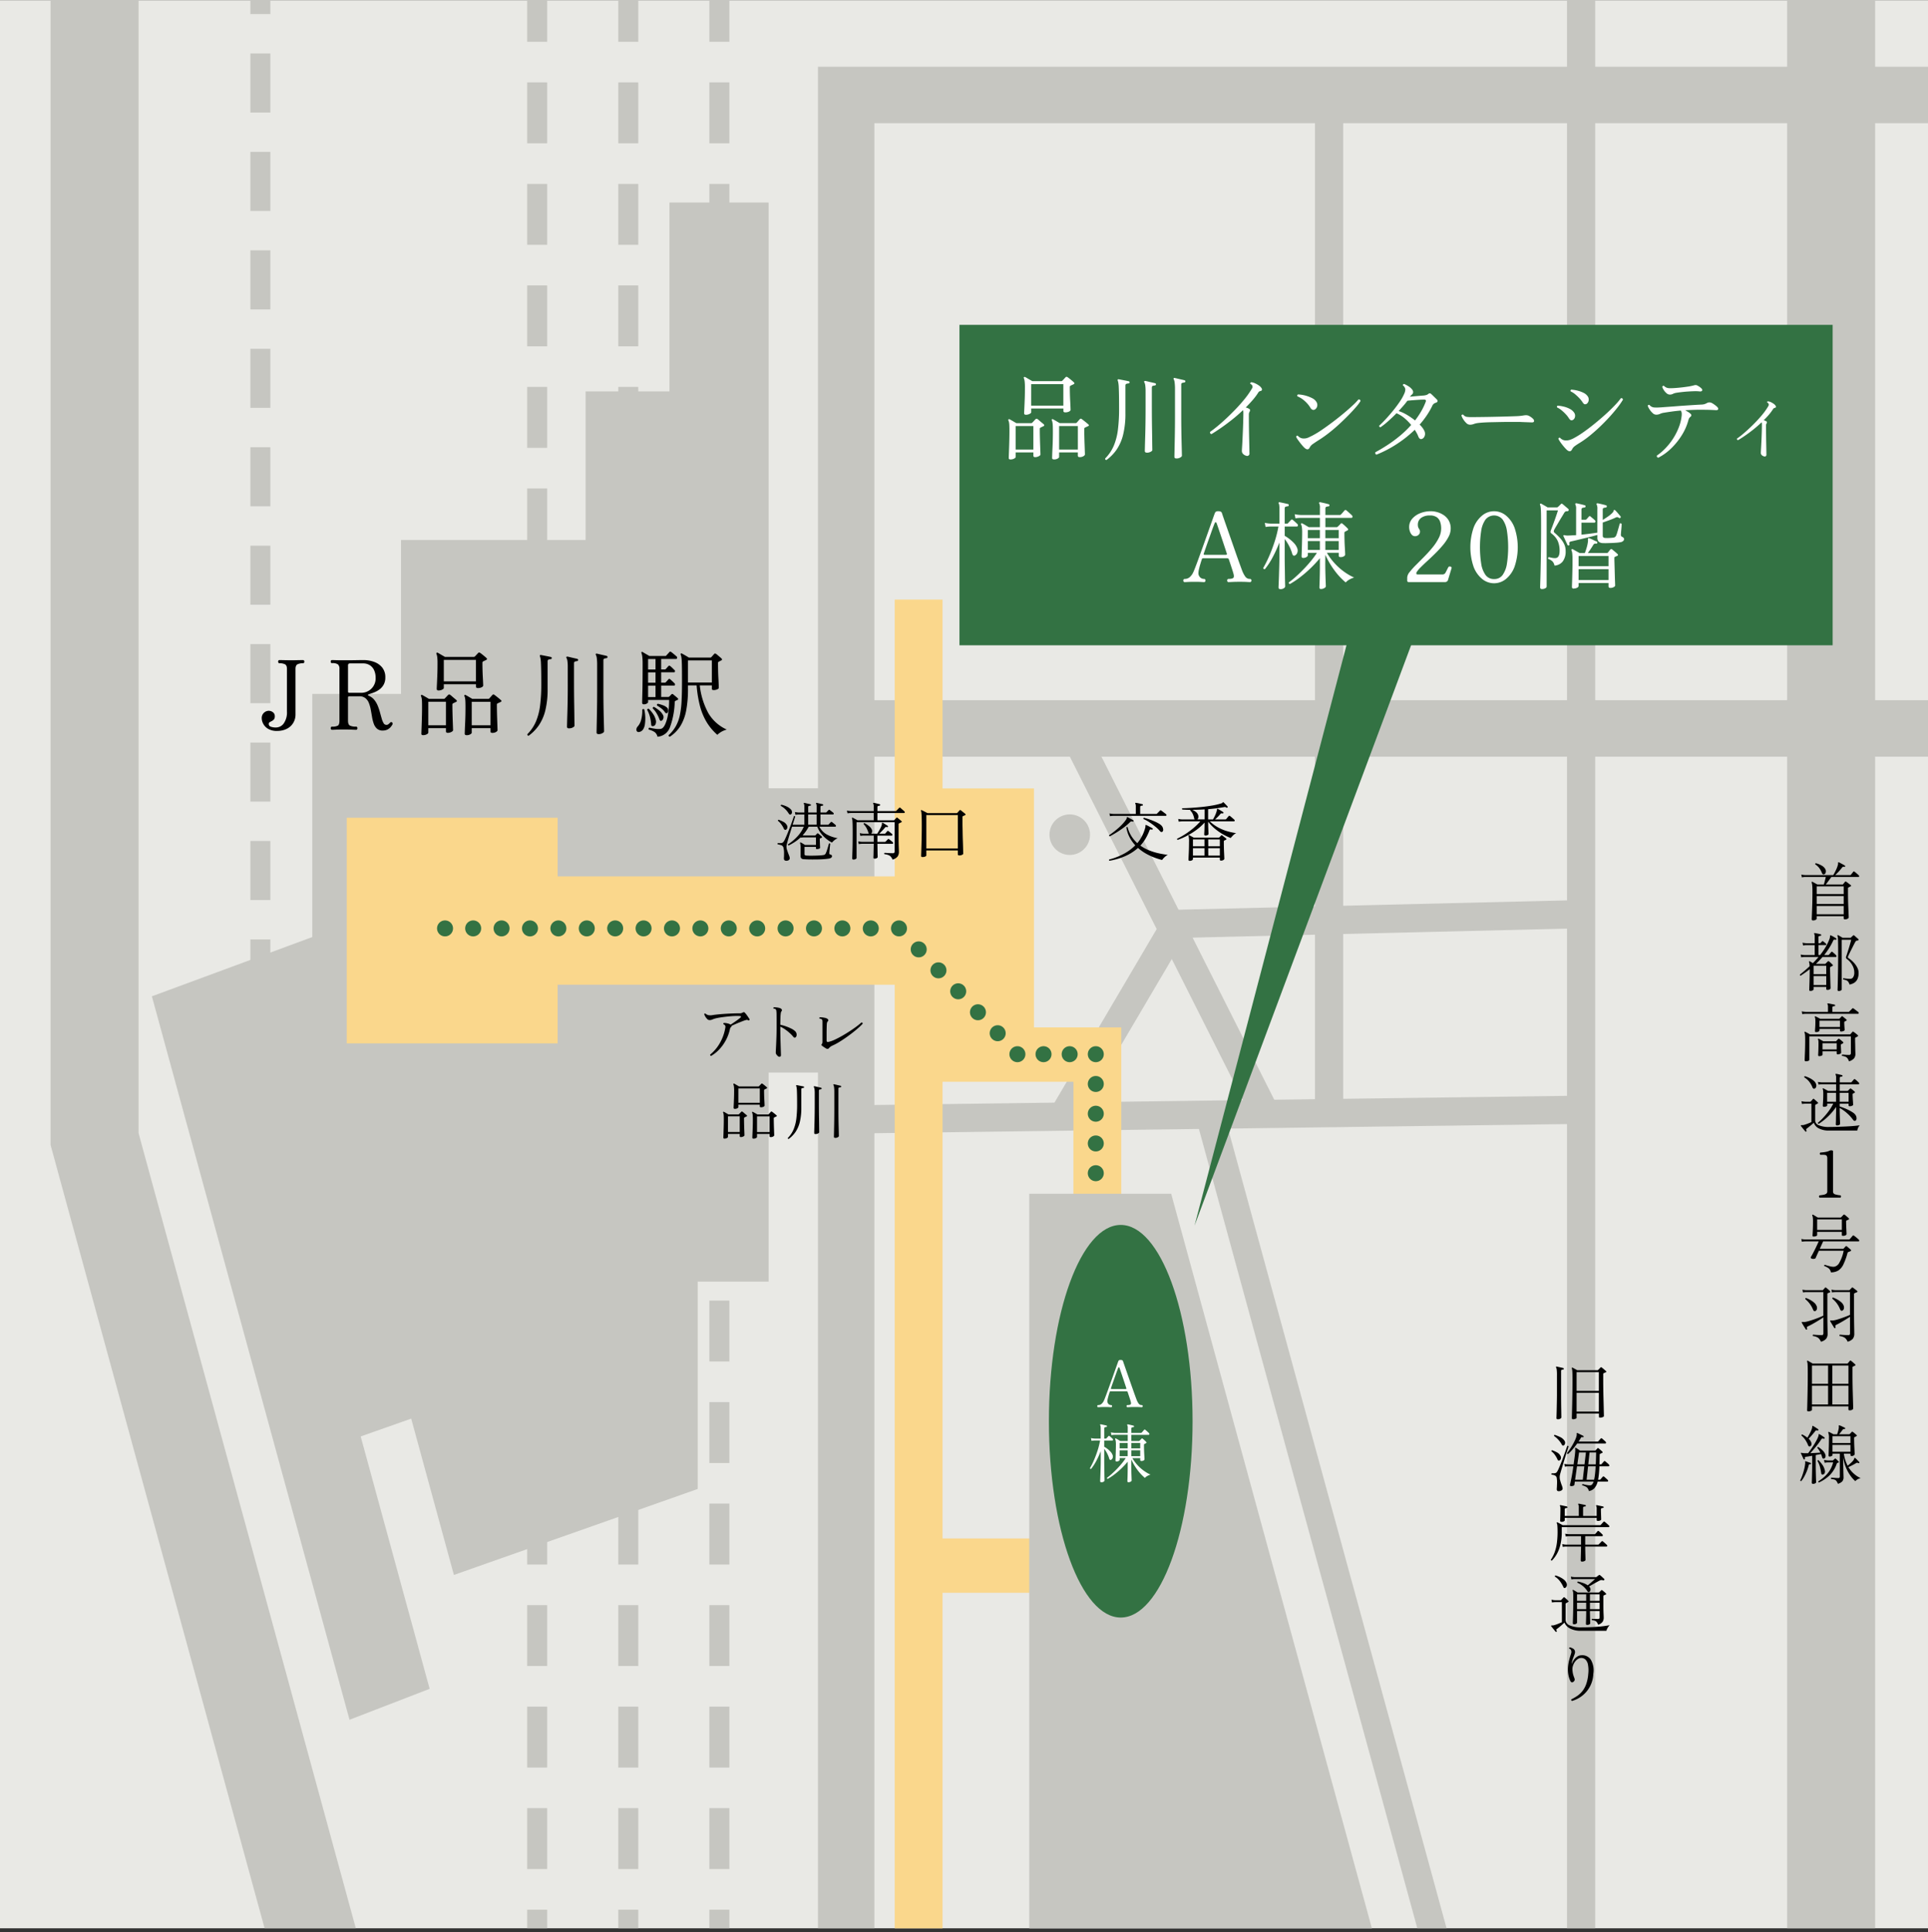 <svg xmlns="http://www.w3.org/2000/svg" width="482" height="483"><rect width="100%" height="100%" fill="#333333" stroke="none"/><defs><clipPath id="a"><path transform="translate(80 10594)" fill="none" stroke="#707070" d="M0 0h482v483H0z"/></clipPath><clipPath id="b"><path fill="none" d="M0 0h482v482H0z"/></clipPath><clipPath id="c"><path fill="none" d="M0 0h679v851H0z"/></clipPath></defs><g transform="translate(-80 -10594)" clip-path="url(#a)"><path fill="#e9e9e5" d="M80 10594.038h482v482H80z"/><g clip-path="url(#b)" fill="none" stroke="#c6c6c1" stroke-miterlimit="10" transform="translate(80 10594.038)"><path d="M23.648-225.486v510.218l89.349 327" stroke-width="22"/><path stroke-width="5" stroke-dasharray="15.226 10.151" d="M179.844-207.835v806.993m-22.775-806.993v806.993m-22.775-806.993v806.993"/><path stroke-width="5" stroke-dasharray="14.765 9.843" d="M65.092-208.143v487.231"/></g><path fill="none" stroke="#c6c6c1" stroke-miterlimit="10" stroke-width="5" d="M145.092 10878.044v7.5"/><g clip-path="url(#b)" fill="none" stroke="#c6c6c1" stroke-miterlimit="10" transform="translate(80 10594.038)"><path stroke-width="22" d="M457.785-225.486v837.219"/><path stroke-width="14.114" d="M679.315 182.052h-467.77m0 432.106V23.699h467.77"/></g><path fill="#c6c6c1" d="M264.607 10791.058h26.959v71.056h-26.959z"/><path fill="none" stroke="#c6c6c1" stroke-miterlimit="10" stroke-width="7.057" d="M475.032 10871.425l-183.621 2.425m183.595-51.32l-101.011 2.425"/><g clip-path="url(#b)" transform="translate(80 10594.038)"><path fill="none" stroke="#c6c6c1" stroke-miterlimit="10" stroke-width="7.057" d="M395.276-225.486v837.219"/></g><path fill="none" stroke="#c6c6c1" stroke-miterlimit="10" stroke-width="7.057" d="M412.275 10873.814v-256.118m-15.302 255.9l-49.38-98.02"/><g clip-path="url(#b)" transform="translate(80 10594.038)"><path fill="none" stroke="#c6c6c1" stroke-miterlimit="10" stroke-width="7.057" d="M367.693 517.531l-64.708-236.82"/></g><path fill="none" stroke="#c6c6c1" stroke-miterlimit="10" stroke-width="7.057" d="M345.046 10874.159l28.98-49.196"/><path fill="#c6c6c1" d="M247.368 10644.63h24.79v269.745h-24.79z"/><path d="M226.4 10691.844v37.149h-46.138v38.476h-22.191v60.777l-40.1 14.815 49.411 180.849 20.028-7.737-17.238-63.087 12.628-4.454 10.677 39.075 60.952-21.491v-274.372z" fill="#c6c6c1"/><path d="M303.68 10743.887v69.2h-84.267v-14.663h-52.73v56.4h52.73v-14.662h84.267v235.9h11.957v-83.893h42.684v-13.584h-42.684v-114.168h32.719v33.524h11.957v-47.108h-21.821v-59.736h-22.855v-47.21z" fill="#fad78c"/><path fill="none" stroke="#337243" stroke-linecap="round" stroke-linejoin="round" stroke-width="4" d="M191.258 10826.082h0"/><path fill="none" stroke="#337243" stroke-linecap="round" stroke-linejoin="round" stroke-width="4" stroke-dasharray="0 7.1" d="M198.293 10826.082h102.943"/><path fill="none" stroke="#337243" stroke-linecap="round" stroke-linejoin="round" stroke-width="4" d="M304.746 10826.082h0"/><path fill="none" stroke="#337243" stroke-linecap="round" stroke-linejoin="round" stroke-width="4" stroke-dasharray="0 7.199" d="M309.677 10831.327l22.215 23.581"/><path fill="none" stroke="#337243" stroke-linecap="round" stroke-linejoin="round" stroke-width="4" d="M334.352 10857.53h0"/><path fill="none" stroke="#337243" stroke-linecap="round" stroke-linejoin="round" stroke-width="4" stroke-dasharray="0 6.535" d="M340.882 10857.53h9.803"/><path fill="none" stroke="#337243" stroke-linecap="round" stroke-linejoin="round" stroke-width="4" d="M353.948 10857.53h0"/><path fill="none" stroke="#337243" stroke-linecap="round" stroke-linejoin="round" stroke-width="4" stroke-dasharray="0 7.436" d="M353.948 10864.973v26.028"/><path fill="none" stroke="#337243" stroke-linecap="round" stroke-linejoin="round" stroke-width="4" d="M353.948 10894.722h0"/><path d="M337.31 10892.419v183.6l.016.059h85.653l-50.182-183.659z" fill="#c6c6c1"/><g clip-path="url(#b)" transform="translate(80 10594.038)"><path d="M298.142 355.245c0 27.1-8.04 49.072-17.958 49.072s-17.958-21.97-17.958-49.072 8.04-49.072 17.958-49.072 17.958 21.97 17.958 49.072" fill="#337243"/></g><g clip-path="url(#c)" transform="translate(80 10365)"><path d="M196.682 444.172a.764.764 0 01-.544-.128.6.6 0 01-.16-.465v-.174a1.464 1.464 0 01.017-.208c.011-.288.015-.634.015-1.04a5.029 5.029 0 00-.128-1.151.863.863 0 00-.471-.681 4.417 4.417 0 00-.968-.248c-.1-.148-.075-.26.063-.336a3.466 3.466 0 00.833 0 .8.8 0 00.511-.271 3.6 3.6 0 00.424-.736q.249-.528.536-1.224t.576-1.44a67.281 67.281 0 00.92-2.52c.101-.299.163-.475.185-.528a.214.214 0 01.191-.008.165.165 0 01.113.12 58.934 58.934 0 01-.64 2.031h2.927v-2.56h-1.372a5.208 5.208 0 00-.849.08l-.128-.7a5.66 5.66 0 00.977.128h1.375v-1.44a1.674 1.674 0 00-.113-.752.118.118 0 010-.177.187.187 0 01.161-.031c.106.022.252.053.44.1s.376.085.567.128.347.08.464.112a.185.185 0 01.128.191.159.159 0 01-.176.161 1.493 1.493 0 00-.343.072c-.113.037-.168.136-.168.3v1.328h2.111v-1.44a1.692 1.692 0 00-.112-.752.117.117 0 010-.177.184.184 0 01.16-.031c.106.022.253.053.439.1l.569.128c.192.043.346.08.463.112a.186.186 0 01.128.191.158.158 0 01-.175.161 1.48 1.48 0 00-.344.072c-.112.037-.168.136-.168.3v1.336h1.327a.242.242 0 00.176-.064c.053-.054.143-.146.271-.28s.214-.222.256-.264a.2.2 0 01.3 0 3 3 0 01.263.192c.123.1.246.192.369.288s.2.16.248.192a.268.268 0 01.095.271c-.021.107-.074.161-.16.161h-3.151v2.56h1.871a.237.237 0 00.176-.063c.052-.054.146-.155.28-.3s.221-.246.264-.288a.209.209 0 01.3 0 2.37 2.37 0 01.264.2l.368.3c.122.1.2.173.248.216a.272.272 0 01.1.272.17.17 0 01-.177.159h-3.966a4.61 4.61 0 001.9 1.969 9.013 9.013 0 002.694.911 3.356 3.356 0 00-.84.5 4.874 4.874 0 00-.6.593 8.026 8.026 0 01-1.472-.984 8.367 8.367 0 01-1.3-1.361 6.282 6.282 0 01-.895-1.624h-2.144a10.516 10.516 0 01-.72 1.16 9.847 9.847 0 01-.815 1l.384.033h2.7a.17.17 0 00.159-.08l.192-.193c.074-.075.139-.143.193-.208a.212.212 0 01.3 0l.448.376.416.361a.2.2 0 01.08.16c0 .063-.043.117-.128.16a.565.565 0 00-.137.056 1.4 1.4 0 01-.151.072.215.215 0 00-.137.08.524.524 0 00-.023.191q.031.993.08 2.114c.01.075-.072.146-.248.215a1.439 1.439 0 01-.536.105c-.171 0-.256-.08-.256-.24v-.321h-2.848v1.761a.438.438 0 00.072.287.477.477 0 00.281.113q.192.015.624.032t.983.008q.552-.007 1.111-.024c.373-.011.709-.029 1.008-.057a5.9 5.9 0 00.672-.087.884.884 0 00.353-.136 1.2 1.2 0 00.192-.265 4.012 4.012 0 00.208-.5q.127-.353.256-.776c.085-.283.159-.536.224-.76s.1-.368.112-.433c.16-.074.266-.048.319.08 0 .054-.013.193-.04.416s-.053.473-.079.745l-.072.736a5.965 5.965 0 00-.032.424.549.549 0 00.032.216c.021.047.09.087.208.12a.673.673 0 01.3.143.329.329 0 01.135.257.511.511 0 01-.168.384 1.186 1.186 0 01-.584.24q-.447.079-1.134.136t-1.48.072q-.79.015-1.543.016t-1.327-.025a35.741 35.741 0 01-.832-.04.922.922 0 01-.6-.216.765.765 0 01-.184-.567v-1.92a4 4 0 00-.128-1.312.143.143 0 01.016-.144.146.146 0 01.175-.017 5.739 5.739 0 01.521.289c.228.138.4.246.519.32h2.736v-1.889h-2.959a5.445 5.445 0 00-.849.08l-.015-.1a10.334 10.334 0 01-1.456 1.16 13.062 13.062 0 01-1.535.872.2.2 0 01-.175-.273 12.164 12.164 0 002.262-1.88 8.517 8.517 0 001.688-2.537h-2.939q-.223.722-.463 1.489c-.161.511-.307 1-.441 1.448s-.242.84-.327 1.16a5.56 5.56 0 00-.145.624 2.463 2.463 0 00.121 1.08q.183.567.376 1.064.1.24.175.456a2.346 2.346 0 01.113.391.622.622 0 01-.128.561.892.892 0 01-.609.24m-.191-7.746a.383.383 0 01-.288.015.575.575 0 01-.256-.3 5.747 5.747 0 00-.641-1.088 3.915 3.915 0 00-.815-.849c-.022-.159.042-.25.191-.271a9.352 9.352 0 011.127.5 1.972 1.972 0 01.857.776.944.944 0 01.152.768.654.654 0 01-.328.448m1.263-3.858q-.306.225-.592-.223a5.286 5.286 0 00-.857-1.065 4.8 4.8 0 00-1.094-.807c-.054-.16-.006-.262.143-.3a6.3 6.3 0 011.256.416 3.426 3.426 0 011.1.752.965.965 0 01.28.72.6.6 0 01-.232.511m4.286 2.593h2.111v-2.561h-2.114zm21.099 8.728a2.945 2.945 0 00-.439-.728 1.533 1.533 0 00-.6-.408 4.333 4.333 0 00-.992-.224c-.1-.139-.079-.245.049-.32.106 0 .282.008.527.024s.51.029.792.04.525.016.729.016a.39.39 0 00.448-.432v-7.314h-9.517v8.946c0 .085-.072.171-.216.256a1.1 1.1 0 01-.568.128c-.2 0-.3-.091-.3-.272q0-.209.056-1.872t.057-4.545q0-1.248-.017-1.961a17.956 17.956 0 00-.048-1.08 1.737 1.737 0 00-.112-.544.143.143 0 01.032-.16.125.125 0 01.176-.016c.117.064.307.165.568.3s.467.251.617.336h4.045v-1.824h-5.709a5.412 5.412 0 00-.847.08l-.145-.688a5.915 5.915 0 00.992.128h5.709v-1.088a1.561 1.561 0 00-.112-.752.136.136 0 010-.176c.022-.042.075-.053.16-.032a2.861 2.861 0 01.448.088c.181.048.363.093.544.136s.33.08.449.112.148.1.128.192a.2.2 0 01-.176.176 1.629 1.629 0 00-.337.072.271.271 0 00-.176.3v.976h4.542a.216.216 0 00.16-.064l.208-.208c.107-.107.213-.216.321-.328a1.687 1.687 0 01.208-.2.187.187 0 01.288-.016c.052.043.149.126.288.248s.282.248.431.376.245.214.288.256a.28.28 0 01.1.28.173.173 0 01-.184.136h-6.653v1.824h4.063a.236.236 0 00.175-.064c.075-.085.16-.178.256-.28s.176-.189.24-.264a.22.22 0 01.136-.08.349.349 0 01.168.08l.488.4q.312.257.489.416c.137.117.117.219-.065.3l-.528.256a.231.231 0 00-.128.224v3.249q0 1.409.04 2.361c.026.634.04 1.059.04 1.272a2.014 2.014 0 01-.319 1.168 2.455 2.455 0 01-1.264.784m-4.494-.24c-.2 0-.3-.086-.3-.256 0-.043 0-.181.016-.416s.018-.522.024-.864.014-.7.025-1.088.015-.746.015-1.088h-2.895a5.306 5.306 0 00-.848.08l-.128-.688a5.546 5.546 0 00.976.128h2.895v-1.568h-2.495a5.314 5.314 0 00-.847.08l-.145-.7a4.711 4.711 0 00.977.144h1.3a.719.719 0 01-.113-.256 7.5 7.5 0 00-.479-1.144 4.028 4.028 0 00-.721-.984c-.021-.171.048-.256.208-.256a6.155 6.155 0 011.111.72 2.258 2.258 0 01.712.864.975.975 0 01.073.624 1.024 1.024 0 01-.2.432h1.488c.106-.16.237-.368.391-.624s.3-.523.441-.8a4.281 4.281 0 00.288-.7 1.147 1.147 0 00.063-.408.205.205 0 01.065-.2c.031-.021.085-.016.159.016q.223.127.608.368t.609.384a.188.188 0 01-.145.336.816.816 0 00-.3-.056.377.377 0 00-.231.168q-.289.353-.7.776t-.728.744h1.359a.245.245 0 00.176-.08l.233-.28c.1-.123.178-.211.231-.264.075-.1.177-.1.3-.016.106.074.253.187.439.336s.333.272.441.368a.261.261 0 01.095.264.167.167 0 01-.176.152h-3.566v1.568h1.856a.236.236 0 00.175-.064l.3-.3c.139-.138.23-.235.273-.288a.268.268 0 01.135-.088.28.28 0 01.168.072q.16.113.448.343t.464.393a.26.26 0 01.1.264.167.167 0 01-.176.152h-3.742q.016.657.025 1.384t.023 1.264q.016.537.017.664c0 .1-.083.186-.248.272a1.129 1.129 0 01-.521.128m11.965-.409a.482.482 0 01-.232-.055.239.239 0 01-.1-.233c0-.063.007-.33.024-.8s.034-1.069.056-1.8.04-1.534.055-2.41.025-1.754.025-2.64q0-1.2-.025-1.937a17.55 17.55 0 00-.063-1.128 2.008 2.008 0 00-.1-.535.108.108 0 01.017-.16.149.149 0 01.176-.017l.4.2a33.418 33.418 0 011.025.536h7.277a.238.238 0 00.176-.065 13.861 13.861 0 01.58-.639c.074-.1.176-.1.3 0 .064.043.173.128.328.255s.309.254.464.376.258.211.312.265a.2.2 0 01.08.159c0 .065-.043.118-.129.16s-.17.083-.256.121-.171.077-.256.12a.231.231 0 00-.095.08.425.425 0 00-.032.208v1.216c0 .374 0 .818.015 1.336s.022 1.069.032 1.656.027 1.163.048 1.727.038 1.083.049 1.553.021.848.031 1.136.017.448.017.479c0 .086-.1.179-.288.281a1.5 1.5 0 01-.7.152q-.367 0-.368-.305v-.943h-7.869v1.231c0 .108-.09.2-.271.288a1.608 1.608 0 01-.688.128m.959-2.129h7.868v-8.354h-7.868zm-53.799 51.858a.342.342 0 01-.2-.128.268.268 0 01-.057-.208 10.2 10.2 0 002.487-2.985 11.37 11.37 0 001.335-3.9.623.623 0 00-.48-.688.192.192 0 01-.039-.176.222.222 0 01.1-.145 3.055 3.055 0 01.88.08 2.535 2.535 0 01.769.273c.02.011.037.018.048.023a.261.261 0 01.032.025q.319-.209.815-.544t.952-.672c.3-.225.52-.4.648-.512q.385-.369-.1-.416a9.584 9.584 0 00-1.287-.016q-.807.032-1.734.128t-1.768.224a13.507 13.507 0 00-1.383.272 5.6 5.6 0 00-.728.256 1.748 1.748 0 01-.712.144.822.822 0 01-.567-.272 3.133 3.133 0 01-.745-1.2.222.222 0 01.121-.151.21.21 0 01.168-.008 1.906 1.906 0 00.7.384 2.734 2.734 0 001.11 0q.624-.1 1.5-.185t1.848-.143q.966-.056 1.886-.088t1.608-.032a1.06 1.06 0 00.407-.065c.1-.042.195-.085.28-.128a.643.643 0 01.273-.095.338.338 0 01.208.095 3.7 3.7 0 01.4.456c.16.208.313.422.456.641l.328.5c.075.113.065.229-.032.3a.233.233 0 01-.3.032.49.49 0 00-.312-.1 1.094 1.094 0 00-.264.064 5.986 5.986 0 00-.727.24q-.457.176-.992.391t-1.017.433q-.478.216-.8.359a.4.4 0 01-.143.321.616.616 0 00-.2.248 2.132 2.132 0 00-.1.36 10.42 10.42 0 01-.937 2.561 10.811 10.811 0 01-1.59 2.289 9.119 9.119 0 01-2.144 1.744m17.032.222a.619.619 0 01-.353-.168 1.834 1.834 0 01-.368-.408.867.867 0 01-.16-.481q0-.176.032-.767t.073-1.481q.039-.887.072-1.935c.02-.7.031-1.406.031-2.121v-1.328q0-1.169-.008-1.825a7.178 7.178 0 00-.055-.951.765.765 0 00-.16-.408.882.882 0 00-.544-.176.194.194 0 01-.04-.177.219.219 0 01.1-.143 3.623 3.623 0 01.567.015q.328.033.649.1a1.681 1.681 0 01.512.176.614.614 0 01.288.3.341.341 0 01-.065.368.94.94 0 00-.191.488 8.023 8.023 0 00-.088 1.056q-.025.7-.04 1.864a10.388 10.388 0 011.4.392 12.513 12.513 0 011.287.536 4.017 4.017 0 01.945.608 1.2 1.2 0 01.448.863.927.927 0 01-.208.705.453.453 0 01-.28.12.4.4 0 01-.313-.184 8.385 8.385 0 00-.935-.977 12.224 12.224 0 00-1.16-.919 7.162 7.162 0 00-1.182-.68v.176q0 1.071.023 2.224t.057 2.17c.02.677.04 1.245.056 1.7s.024.732.024.817a.467.467 0 01-.1.351.443.443 0 01-.312.1m11.658-2.096c-.139-.085-.3-.188-.479-.312s-.332-.226-.449-.312c-.214-.148-.245-.3-.095-.464a.841.841 0 00.159-.527v-4.961c0-.128-.005-.251-.016-.368a.485.485 0 00-.143-.305.725.725 0 00-.225-.128 1.241 1.241 0 00-.352-.079.194.194 0 01-.04-.177.225.225 0 01.1-.143 3.422 3.422 0 01.593.023c.234.027.464.065.687.112a1.8 1.8 0 01.528.185.6.6 0 01.3.3.326.326 0 01-.08.368.944.944 0 00-.192.288 2.147 2.147 0 00-.079.5q-.016.257-.033.921t-.016 1.5v1.639q0 .434.544.3a7.156 7.156 0 001.471-.527q.865-.4 1.824-.945t1.9-1.16q.945-.615 1.72-1.191a15.339 15.339 0 001.254-1.024c.224.021.326.127.3.32a12.65 12.65 0 01-1.024 1c-.438.388-.933.8-1.487 1.231s-1.132.86-1.735 1.281-1.193.805-1.775 1.152a13.577 13.577 0 01-1.623.84 2.653 2.653 0 00-.424.263 1.865 1.865 0 00-.328.313q-.288.368-.8.079m-25.356 22.557c-.181 0-.271-.075-.271-.224 0-.064 0-.253.015-.569s.025-.7.04-1.151.03-.926.04-1.416.016-.944.016-1.36-.005-.736-.016-.96a3.165 3.165 0 00-.055-.512 1.821 1.821 0 00-.1-.32.122.122 0 01.032-.16.126.126 0 01.176-.016c.107.054.282.152.529.3s.442.259.591.344h2.463a.236.236 0 00.176-.064c.075-.074.171-.176.288-.3s.208-.224.273-.288q.142-.144.351 0a3.173 3.173 0 01.3.248c.137.122.279.243.424.36s.242.2.3.256a.181.181 0 01.072.16c-.006.064-.051.112-.137.144s-.182.082-.256.12-.149.078-.223.12a.153.153 0 00-.1.064.43.43 0 00-.031.208q0 .543.015 1.24t.04 1.352l.04 1.1c.01.295.016.464.016.5q0 .16-.3.3a1.325 1.325 0 01-.584.144c-.2 0-.3-.085-.3-.256v-.529h-2.943v.753c0 .085-.085.176-.256.272a1.255 1.255 0 01-.624.144m.88-1.648h2.943v-3.921h-2.943zm1.7-5.793a.367.367 0 01-.2-.056.259.259 0 01-.088-.232c0-.1.011-.358.032-.784s.042-.949.064-1.568.032-1.258.032-1.921a7.588 7.588 0 00-.048-1.008 2.262 2.262 0 00-.128-.528.149.149 0 01.016-.176.172.172 0 01.192-.016 3.083 3.083 0 01.336.184c.15.09.3.181.464.272s.293.168.4.232h4.765a.313.313 0 00.225-.064c.074-.074.17-.176.287-.3s.208-.224.272-.288c.085-.1.2-.1.336 0a3.68 3.68 0 01.3.224q.223.176.44.36c.144.123.243.211.3.264.139.117.122.224-.048.32q-.127.065-.255.12a2.356 2.356 0 00-.241.12.232.232 0 00-.095.08.421.421 0 00-.033.208q0 .5.016 1.112c.011.411.026.808.048 1.192s.038.709.049.976.015.416.015.448c0 .106-.086.205-.255.3a1.351 1.351 0 01-.641.136c-.2 0-.3-.08-.3-.24v-.4h-5.357v.624c0 .086-.088.176-.264.271a1.29 1.29 0 01-.632.145m.9-1.521h5.357v-3.585h-5.357zm3.806 8.963c-.213 0-.32-.08-.32-.24a71.852 71.852 0 01.065-1.653 65.712 65.712 0 00.063-2.728q0-.944-.04-1.312a1.853 1.853 0 00-.136-.576.108.108 0 01.016-.16.127.127 0 01.177-.016c.128.064.308.165.544.3s.425.251.576.336h2.606a.313.313 0 00.225-.064c.063-.074.154-.179.271-.312s.2-.227.256-.28q.144-.159.336 0c.065.042.171.122.32.24s.3.238.449.36.25.211.3.264q.112.08.1.168c-.011.059-.059.1-.144.136s-.17.082-.255.12-.166.078-.241.12a.146.146 0 00-.095.064.424.424 0 00-.033.208c0 .352.005.758.016 1.216s.024.907.04 1.344l.04 1.112.017.5c0 .106-.083.211-.248.312a1.2 1.2 0 01-.633.152c-.2 0-.3-.085-.3-.256v-.529h-3.119v.753c0 .085-.08.176-.24.272a1.16 1.16 0 01-.608.144m.848-1.648h3.119v-3.921h-3.119zm7.91 1.735c-.159-.021-.23-.107-.208-.255a6.814 6.814 0 001.439-2.137 10.278 10.278 0 00.689-2.689 27.957 27.957 0 00.191-3.481q0-1.359-.015-2.217t-.04-1.351a5.657 5.657 0 00-.073-.745 2.509 2.509 0 00-.095-.376.2.2 0 010-.16.172.172 0 01.16-.048l.5.1.655.128c.219.043.393.08.52.112.085.011.128.075.128.193a.157.157 0 01-.175.159 1.542 1.542 0 00-.345.072c-.111.038-.168.136-.168.3v4.577a14.6 14.6 0 01-.384 3.61 7.672 7.672 0 01-1.087 2.488 7.246 7.246 0 01-1.7 1.728m6.733-1.232c-.223 0-.336-.09-.336-.271 0-.054 0-.3.016-.737s.027-1.008.049-1.712.037-1.482.048-2.337.015-1.717.015-2.592v-2.567a6.955 6.955 0 00-.055-1.008 1.5 1.5 0 00-.153-.512.116.116 0 010-.175c.022-.033.074-.049.16-.049.118.021.283.059.5.112s.428.1.647.153.387.087.5.12a.171.171 0 01.129.191.194.194 0 01-.177.176 2.1 2.1 0 00-.336.064c-.117.033-.176.134-.176.3v3.2q0 .9.008 1.864t.025 1.888c.01.613.018 1.174.023 1.68s.011.918.017 1.232.007.493.007.536c0 .085-.09.179-.272.281a1.293 1.293 0 01-.64.151m4.926.96c-.224 0-.336-.091-.336-.271 0-.043 0-.216.008-.521s.014-.7.024-1.184.022-1.021.033-1.608.018-1.184.023-1.792.009-1.179.009-1.712v-4.536a7.664 7.664 0 00-.057-.984 1.7 1.7 0 00-.151-.584.1.1 0 010-.159.109.109 0 01.143-.049c.117.022.285.059.5.112s.438.1.656.152.387.088.5.121a.185.185 0 01.128.191.193.193 0 01-.176.177 1.98 1.98 0 00-.335.063c-.119.032-.176.128-.176.288v5.234a168.618 168.618 0 00.055 4.324c.015.641.03 1.174.04 1.584s.016.642.016.7c0 .1-.091.2-.271.3a1.251 1.251 0 01-.641.16M69.294 411.723a4.285 4.285 0 01-2.243-.516 3.2 3.2 0 01-1.235-1.26 3.093 3.093 0 01-.384-1.416 1.732 1.732 0 01.551-1.344 1.777 1.777 0 011.223-.5 1.71 1.71 0 011 .348 1.171 1.171 0 01.492 1.02 1.191 1.191 0 01-.227.792 1.619 1.619 0 01-.528.408 5.478 5.478 0 00-.529.287.479.479 0 00-.227.433.7.7 0 00.5.684 3.564 3.564 0 001.319.2 2.393 2.393 0 001.931-1.02 4.8 4.8 0 00.8-3.013v-10.61q0-.912-.515-1.164a3.109 3.109 0 00-1.352-.255.289.289 0 01-.252-.12.5.5 0 01-.084-.288.458.458 0 01.084-.264.289.289 0 01.252-.12c.08 0 .309 0 .685.012s.783.016 1.222.024.788.012 1.044.012.6 0 1.033-.012.836-.015 1.21-.024.6-.012.684-.012a.29.29 0 01.253.12.451.451 0 01.084.264.49.49 0 01-.084.288.29.29 0 01-.253.12 3.12 3.12 0 00-1.343.252q-.526.252-.527 1.164v11.331a4.066 4.066 0 01-.6 2.221 3.935 3.935 0 01-1.63 1.452 5.293 5.293 0 01-2.351.5m26.415-.09a2.125 2.125 0 01-1.462-.469 2.943 2.943 0 01-.8-1.224 9.521 9.521 0 01-.432-1.679q-.156-.926-.324-1.836a8.865 8.865 0 00-.468-1.668 2.941 2.941 0 00-.876-1.225 2.4 2.4 0 00-1.558-.468h-2.476a.276.276 0 00-.312.312v5.785q0 .962.468 1.225a3.349 3.349 0 001.547.263.287.287 0 01.252.12.451.451 0 01.084.264.49.49 0 01-.084.288.287.287 0 01-.252.12c-.16 0-.492-.011-1-.036s-1.2-.036-2.1-.036q-1.247 0-1.955.036c-.472.025-.788.036-.948.036a.287.287 0 01-.252-.12.49.49 0 01-.084-.288.451.451 0 01.084-.264.287.287 0 01.252-.12 2.811 2.811 0 001.475-.263q.372-.264.372-1.225v-12.94a1.445 1.445 0 00-.36-1.116 2.359 2.359 0 00-1.487-.324c-.225 0-.336-.128-.336-.384s.111-.384.336-.384c.128 0 .441.008.937.024s1.15.024 1.966.024q1.343 0 2.231-.011t1.523-.025q.636-.012 1.211-.012a7.762 7.762 0 012.615.444 4.581 4.581 0 012.039 1.4 3.84 3.84 0 01.792 2.522 3.587 3.587 0 01-.4 1.752 3.764 3.764 0 01-1.032 1.2 5.669 5.669 0 01-1.343.756q-.708.275-1.355.467a.237.237 0 00-.192.18.151.151 0 00.12.181 3.359 3.359 0 011.415 1.008 5.745 5.745 0 01.888 1.5 14.542 14.542 0 01.564 1.667q.228.84.432 1.548a4.717 4.717 0 00.468 1.14.792.792 0 00.7.433.819.819 0 00.565-.205q.226-.2.372-.348a.339.339 0 01.527-.024.421.421 0 01.048.48 3.722 3.722 0 01-.407.6 2.656 2.656 0 01-.781.635 2.444 2.444 0 01-1.211.277m-8.4-9.435h2.855a3.585 3.585 0 003.743-3.816 4.4 4.4 0 00-.349-1.765 2.907 2.907 0 00-1.056-1.283 3.108 3.108 0 00-1.787-.481h-3.206a.445.445 0 00-.5.5v6.53a.276.276 0 00.312.312m18.431 10.596c-.273 0-.408-.112-.408-.336 0-.1.008-.38.024-.851l.06-1.729c.024-.681.043-1.387.06-2.125s.023-1.416.023-2.041-.007-1.1-.023-1.439a4.87 4.87 0 00-.084-.769 2.641 2.641 0 00-.156-.479.183.183 0 01.048-.241.19.19 0 01.264-.024q.24.122.792.444c.368.216.663.389.888.517h3.694a.353.353 0 00.264-.1c.111-.111.256-.263.432-.456s.312-.336.408-.431a.373.373 0 01.528 0 4.988 4.988 0 01.456.372c.208.183.42.364.636.54s.364.3.444.383a.269.269 0 01.108.241c-.008.1-.076.168-.2.216-.144.064-.272.124-.384.179s-.224.116-.336.181a.23.23 0 00-.144.1.642.642 0 00-.049.311q0 .818.025 1.86t.06 2.029l.06 1.655c.017.447.024.7.024.744 0 .16-.148.313-.444.456a1.976 1.976 0 01-.876.216c-.3 0-.456-.128-.456-.384v-.792h-4.414v1.128c0 .128-.128.265-.384.408a1.873 1.873 0 01-.936.216m1.319-2.472h4.414v-5.881h-4.414zm2.543-8.691a.538.538 0 01-.3-.084.384.384 0 01-.132-.348c0-.143.016-.536.048-1.175s.064-1.424.1-2.354.048-1.888.048-2.881a11.4 11.4 0 00-.073-1.511 3.326 3.326 0 00-.191-.792.222.222 0 01.024-.264.256.256 0 01.288-.025 4.6 4.6 0 01.5.277c.224.136.456.271.7.407s.44.253.6.349h7.149a.473.473 0 00.336-.1c.112-.112.256-.265.432-.456s.312-.336.408-.433q.19-.215.5 0a5.536 5.536 0 01.455.336q.337.266.661.54t.444.4q.312.264-.072.479a8.302 8.302 0 01-.384.181 3.765 3.765 0 00-.36.18.362.362 0 00-.144.12.648.648 0 00-.048.311 64.498 64.498 0 00.096 3.456 97.479 97.479 0 01.096 2.136c0 .16-.128.309-.384.444a2.017 2.017 0 01-.96.2q-.456 0-.456-.36v-.6h-8.047v.935q0 .194-.4.408a1.939 1.939 0 01-.948.216m1.348-2.27h8.036v-5.377h-8.036zm5.709 13.442c-.321 0-.48-.12-.48-.359 0-.1.008-.372.024-.828s.04-1.008.072-1.656.056-1.333.072-2.052.024-1.4.024-2.04q0-1.418-.06-1.969a2.856 2.856 0 00-.2-.864.162.162 0 01.024-.241.189.189 0 01.264-.024q.288.146.816.456t.864.505h3.91a.463.463 0 00.336-.1q.144-.167.408-.467c.176-.2.3-.34.384-.42q.216-.242.5 0c.1.064.255.183.48.36s.447.355.672.54.376.315.456.4c.111.081.16.165.144.252s-.088.157-.216.205a7.336 7.336 0 01-.384.179 3.767 3.767 0 00-.36.181.233.233 0 00-.144.1.646.646 0 00-.048.311q0 .792.024 1.824t.06 2.018l.06 1.668c.015.456.024.708.024.756q0 .239-.372.468a1.8 1.8 0 01-.948.227q-.456 0-.456-.384v-.792h-4.678v1.128c0 .128-.12.265-.36.408a1.738 1.738 0 01-.912.216m1.271-2.472h4.678v-5.881h-4.678zm14.221 2.611q-.36-.048-.312-.385a10.218 10.218 0 002.159-3.2 15.335 15.335 0 001.032-4.033 41.923 41.923 0 00.288-5.221q0-2.04-.024-3.325t-.06-2.028a8.573 8.573 0 00-.108-1.116 3.727 3.727 0 00-.144-.564.3.3 0 010-.24.259.259 0 01.24-.072q.264.048.756.144l.984.192q.492.1.78.168.192.024.192.288a.238.238 0 01-.264.24 2.275 2.275 0 00-.516.108q-.252.084-.252.444v6.866a21.876 21.876 0 01-.576 5.413 11.529 11.529 0 01-1.631 3.733 10.871 10.871 0 01-2.543 2.593m10.1-1.848q-.5 0-.5-.408 0-.12.024-1.1t.072-2.57q.046-1.583.072-3.5t.018-3.906v-3.841a10.3 10.3 0 00-.084-1.512 2.26 2.26 0 00-.228-.768.174.174 0 010-.264q.048-.072.24-.072c.176.032.423.088.744.168s.644.156.972.228.58.132.756.18a.257.257 0 01.192.288.289.289 0 01-.264.264 3.187 3.187 0 00-.5.1c-.177.049-.264.2-.264.457v4.8q0 1.344.012 2.8t.036 2.833q.024 1.38.036 2.521t.024 1.848l.012.8q0 .192-.408.42a1.934 1.934 0 01-.96.228m7.389 1.44q-.5 0-.5-.408c0-.065 0-.324.012-.78s.02-1.047.036-1.776.032-1.532.048-2.413.028-1.776.036-2.689.012-1.768.012-2.569v-6.818a11.421 11.421 0 00-.084-1.476 2.512 2.512 0 00-.228-.876.15.15 0 010-.24.165.165 0 01.216-.072q.264.048.756.168t.984.228c.327.071.58.132.756.18a.28.28 0 01.192.288.29.29 0 01-.264.264 2.986 2.986 0 00-.5.1q-.264.072-.264.432v7.85q0 1.632.024 3.337t.06 3.157l.06 2.377c.015.616.024.964.024 1.044 0 .144-.137.3-.408.456a1.859 1.859 0 01-.96.24m10.099-.532a.521.521 0 01-.637-.42 1.1 1.1 0 01.325-.971 4.187 4.187 0 00.9-1.861 8.54 8.54 0 00.227-2.341c.176-.175.344-.192.5-.047a10.169 10.169 0 01.12 3.949q-.334 1.547-1.438 1.691m4.63 1.2a2.024 2.024 0 00-.744-1.2 5.192 5.192 0 00-1.44-.6.334.334 0 01.145-.481q.432.1 1.259.24a5.419 5.419 0 001.5.073c.431-.033.811-.376 1.138-1.033a9.513 9.513 0 00.769-2.617 21.789 21.789 0 00.275-3.6h-5.254v.551c0 .1-.1.212-.3.348a1.311 1.311 0 01-.756.2q-.432 0-.432-.407 0-.312.06-2.737t.059-6.867a14.981 14.981 0 00-.084-1.9 3.89 3.89 0 00-.2-.889.221.221 0 01.023-.264.208.208 0 01.264 0c.112.065.277.161.492.289s.436.255.661.383.4.233.528.313h3.958a.305.305 0 00.263-.1c.081-.1.216-.247.409-.456s.32-.351.383-.432c.128-.143.281-.143.457 0q.24.17.671.529c.288.239.5.424.649.552a.438.438 0 01.143.419.249.249 0 01-.263.228h-3.718v2.617h.912a.279.279 0 00.239-.1c.1-.1.212-.224.349-.384s.235-.273.3-.336a.305.305 0 01.456-.025 5.888 5.888 0 01.515.456c.216.208.4.384.54.529a.367.367 0 01.145.372.244.244 0 01-.265.2h-3.19v2.593h.912a.277.277 0 00.239-.1 10.728 10.728 0 00.649-.72.307.307 0 01.456-.023q.192.167.515.468c.216.2.4.372.54.515a.419.419 0 01.145.4.244.244 0 01-.265.2h-3.19v2.833h1.774a.311.311 0 00.157-.036c.04-.025.076-.044.108-.061q.094-.095.264-.275c.111-.12.2-.212.263-.277a.308.308 0 01.409-.024c.127.112.324.276.587.492s.453.381.565.492c.191.177.168.329-.072.456-.08.033-.161.065-.241.1s-.152.065-.215.1a.414.414 0 00-.157.132.482.482 0 00-.059.275 20.049 20.049 0 01-1.2 6.242 3.573 3.573 0 01-3.095 2.329m-1.008-2.665a.708.708 0 01-.4-.011c-.1-.04-.164-.164-.18-.372a11.063 11.063 0 00-.3-1.909 7.389 7.389 0 00-.708-1.763c.064-.224.2-.313.407-.265a8.191 8.191 0 011.044 1.236 4.775 4.775 0 01.708 1.548 1.583 1.583 0 01-.048 1.032.773.773 0 01-.527.5m-1.345-14.141h1.848v-2.617h-1.848zm0 3.314h1.848v-2.593h-1.848zm0 3.577h1.848v-2.833h-1.848zm3.407 5.9c-.256.129-.441.032-.552-.288a8.507 8.507 0 00-.685-1.464 5.953 5.953 0 00-1.019-1.319.4.4 0 01.095-.276.248.248 0 01.241-.084 10.071 10.071 0 011.2.815 3.542 3.542 0 01.96 1.08 1.124 1.124 0 01.179.937.979.979 0 01-.419.6m1.367-1.92c-.193.129-.368.08-.529-.143a4.253 4.253 0 00-.851-.924 9.534 9.534 0 00-1.14-.78c-.111-.208-.048-.361.193-.456a9.894 9.894 0 011.247.372 2.922 2.922 0 011.079.635.9.9 0 01.252.685.767.767 0 01-.252.611m.672 5.929c-.241-.032-.344-.159-.312-.384a8.946 8.946 0 001.822-2.28 9.9 9.9 0 001-2.785 23.048 23.048 0 00.42-3.577q.1-2.016.1-4.681 0-1.92-.013-3.157t-.048-1.968a8.354 8.354 0 00-.107-1.105 2.839 2.839 0 00-.168-.587.182.182 0 01.048-.241.188.188 0 01.264-.023q.312.167.852.479t.876.529h5.4a.346.346 0 00.241-.12c.095-.1.208-.22.336-.373s.248-.284.36-.4c.111-.145.272-.152.48-.024a4.632 4.632 0 01.419.335c.184.161.369.317.552.468a3.27 3.27 0 01.4.372c.192.193.151.353-.12.481a2.762 2.762 0 00-.277.132q-.154.083-.3.156a.357.357 0 00-.143.119.655.655 0 00-.048.313q0 .84.023 1.835c.016.665.04 1.3.073 1.909s.055 1.128.072 1.559.023.7.023.817-.131.252-.395.372a2.1 2.1 0 01-.876.179.639.639 0 01-.336-.072c-.081-.048-.12-.151-.12-.311v-.792h-3.024a18.632 18.632 0 002.148 6.95 10.168 10.168 0 004.594 4.093 5.927 5.927 0 00-1.379.576 4.875 4.875 0 00-.972.744 13.641 13.641 0 01-2.676-3.182 15.341 15.341 0 01-1.667-4.02 29.944 29.944 0 01-.84-5.161h-2.159v.887a28.307 28.307 0 01-.443 5.366 11.58 11.58 0 01-1.428 3.865 8.742 8.742 0 01-2.638 2.7m4.509-13.538h5.974v-5.522h-5.974z"/><path fill="#337243" d="M239.866 310.213H458.16v80.101H239.866z"/><path d="M337.908 385.387L298.63 535.405l55.731-149.357" fill="#337243"/><path d="M252.598 343.851q-.408 0-.408-.336 0-.144.024-.851t.06-1.729q.036-1.02.06-2.125t.024-2.04q0-.936-.024-1.439a4.754 4.754 0 00-.084-.769 2.565 2.565 0 00-.156-.479.183.183 0 01.048-.241.189.189 0 01.264-.024c.159.081.424.228.792.444s.664.389.888.517h3.697a.353.353 0 00.264-.1c.112-.111.256-.264.432-.456s.312-.336.408-.432a.374.374 0 01.528 0 5.213 5.213 0 01.456.373c.208.183.42.364.636.54s.364.3.444.383a.266.266 0 01.108.241c-.008.1-.076.168-.2.215-.144.065-.272.124-.384.18s-.224.116-.336.181a.232.232 0 00-.144.1.653.653 0 00-.048.312q0 .818.024 1.86c.015.7.036 1.372.06 2.029l.06 1.655c.016.447.024.7.024.744 0 .16-.148.313-.444.456a1.976 1.976 0 01-.876.216q-.456 0-.456-.384v-.792h-4.414v1.128c0 .128-.128.265-.384.408a1.87 1.87 0 01-.936.216m1.319-2.473h4.414v-5.881h-4.414zm2.543-8.69a.538.538 0 01-.3-.084.384.384 0 01-.132-.348c0-.143.015-.536.048-1.175s.064-1.424.1-2.354.048-1.888.048-2.881a11.646 11.646 0 00-.072-1.512 3.382 3.382 0 00-.192-.792.221.221 0 01.024-.263.254.254 0 01.288-.025 4.6 4.6 0 01.5.277q.336.2.7.407t.6.349h7.149a.473.473 0 00.336-.1c.111-.112.255-.265.432-.456s.312-.336.408-.433q.192-.215.5 0 .12.072.456.336t.66.54q.324.278.444.4c.207.175.184.336-.072.479a8.302 8.302 0 01-.384.181 3.66 3.66 0 00-.36.179.373.373 0 00-.144.121.646.646 0 00-.048.311 64.498 64.498 0 00.096 3.456 97.479 97.479 0 01.096 2.136c0 .16-.128.309-.384.444a2.016 2.016 0 01-.96.2q-.456 0-.456-.36v-.6h-8.045v.936q0 .194-.4.408a1.939 1.939 0 01-.948.216m1.343-2.28h8.036v-5.377h-8.031zm5.709 13.442q-.48 0-.48-.359c0-.1.008-.372.024-.828s.04-1.008.072-1.657.056-1.332.072-2.052.024-1.4.024-2.04q0-1.418-.06-1.968a2.856 2.856 0 00-.2-.864.163.163 0 01.024-.241.189.189 0 01.264-.024q.288.146.816.456c.352.209.639.377.864.505h3.91a.463.463 0 00.336-.1l.408-.468c.176-.2.3-.339.383-.42q.217-.24.5 0c.1.065.256.184.481.361s.447.355.671.54.377.315.457.4c.112.08.161.164.143.252s-.088.157-.215.2a7.386 7.386 0 01-.385.18 3.756 3.756 0 00-.359.181.24.24 0 00-.145.1.674.674 0 00-.046.312q0 .792.023 1.824c.016.689.035 1.361.061 2.017s.043 1.212.058 1.668.026.708.026.756c0 .159-.125.315-.373.467a1.792 1.792 0 01-.948.228q-.456 0-.456-.384v-.792h-4.674v1.128c0 .128-.12.265-.36.408a1.738 1.738 0 01-.912.216m1.272-2.467h4.678v-5.881h-4.678zm11.821 2.616q-.36-.048-.312-.385a10.218 10.218 0 002.159-3.2 15.335 15.335 0 001.032-4.033 41.929 41.929 0 00.288-5.221q0-2.041-.024-3.325t-.06-2.029a8.579 8.579 0 00-.108-1.116 3.731 3.731 0 00-.144-.564.3.3 0 010-.24.259.259 0 01.24-.072q.264.048.756.144l.984.192q.492.1.78.168.192.024.192.288a.238.238 0 01-.264.24 2.276 2.276 0 00-.516.108q-.252.084-.252.444v6.866a21.87 21.87 0 01-.576 5.413 11.529 11.529 0 01-1.631 3.733 10.871 10.871 0 01-2.543 2.593m10.1-1.848q-.5 0-.5-.408 0-.12.024-1.1t.072-2.569q.046-1.584.072-3.5t.024-3.889v-3.841a10.291 10.291 0 00-.084-1.512 2.261 2.261 0 00-.228-.768.174.174 0 010-.264q.048-.072.24-.072c.176.032.423.088.744.168s.644.156.972.228.58.132.756.18a.257.257 0 01.192.288.289.289 0 01-.264.264 3.187 3.187 0 00-.5.1c-.177.049-.264.2-.264.457v4.8q0 1.344.012 2.8t.036 2.833q.024 1.38.036 2.521t.024 1.848l.012.8q0 .192-.408.42a1.934 1.934 0 01-.96.228m7.389 1.44q-.5 0-.5-.408c0-.065 0-.324.012-.78s.02-1.047.036-1.776.032-1.532.048-2.413.028-1.776.036-2.689.012-1.768.012-2.569v-6.818a11.42 11.42 0 00-.084-1.476 2.511 2.511 0 00-.228-.876.15.15 0 010-.24.165.165 0 01.216-.072q.264.048.756.168t.984.228c.327.071.58.132.756.18a.28.28 0 01.192.288.29.29 0 01-.264.264 3.084 3.084 0 00-.5.1q-.264.072-.264.432v7.85q0 1.632.024 3.337t.06 3.157l.06 2.377c.015.616.024.964.024 1.044 0 .144-.137.3-.408.456a1.86 1.86 0 01-.96.24m17.417-.69a1.57 1.57 0 01-.768-.456 1.041 1.041 0 01-.288-.792q0-.192.048-.937t.1-1.8q.048-1.056.1-2.269t.084-2.39q.035-1.175.036-2.087a2.727 2.727 0 00-.025-.384.854.854 0 00-.072-.264q-1.415 1.346-2.9 2.509t-2.783 2.052q-1.3.888-2.184 1.416a.421.421 0 01-.359-.552q.67-.456 1.714-1.308t2.244-1.968q1.2-1.118 2.411-2.377t2.254-2.545a20.473 20.473 0 001.74-2.461 2.161 2.161 0 00.216-.409.788.788 0 000-.383.528.528 0 00-.168-.325 1.165 1.165 0 00-.313-.2.3.3 0 01.168-.432 2.848 2.848 0 01.973.263 5.811 5.811 0 011.008.577 2.154 2.154 0 01.66.7.455.455 0 01.048.4.367.367 0 01-.265.228 1.548 1.548 0 00-.359.12.686.686 0 00-.265.264 14.957 14.957 0 01-1.415 1.9q-.816.936-1.727 1.848a3.934 3.934 0 01.492.168 1.963 1.963 0 01.4.216.306.306 0 01.181.312.861.861 0 01-.133.408 1.27 1.27 0 00-.168.648q0 1.079.013 2.317t.036 2.448q.023 1.214.048 2.258t.036 1.739q.01.7.011.889a.59.59 0 01-.816.672m14.461-2.104a10.577 10.577 0 01-.78-.888q-.42-.528-.756-1.008a3.467 3.467 0 01-.432-.744.383.383 0 01.168-.239.256.256 0 01.24-.025 2.111 2.111 0 00.624.5 1.867 1.867 0 00.888.192 2.706 2.706 0 001.175-.251q.528-.252 1.008-.493a22.11 22.11 0 002.291-1.392q1.307-.888 2.724-1.956t2.71-2.149q1.3-1.08 2.3-2.016a14.807 14.807 0 001.463-1.513.459.459 0 01.36.1.385.385 0 01.144.311 11.139 11.139 0 01-1.115 1.488q-.78.914-1.859 2.016t-2.315 2.245q-1.235 1.14-2.519 2.15t-2.459 1.752q-.912.575-1.559 1.031a2.467 2.467 0 00-.84.864q-.456 1.034-1.463.024m2.759-9.482a.694.694 0 01-.552.108 1.01 1.01 0 01-.6-.516 7.369 7.369 0 00-1.343-1.62 6.415 6.415 0 00-1.9-1.236.334.334 0 01.144-.48 8.693 8.693 0 013.515.924 2.558 2.558 0 011.114 1 1.4 1.4 0 01.156 1.044 1.265 1.265 0 01-.54.78m15.358 11.304a.433.433 0 01-.265-.252.439.439 0 010-.348q1.343-.719 2.891-1.716a34.141 34.141 0 003.12-2.281 25.794 25.794 0 002.938-2.821 12.591 12.591 0 00-1.619-1.655 7.866 7.866 0 00-2.051-1.273q-1.056 1.08-2.135 2.03a18.547 18.547 0 01-1.871 1.475c-.24-.048-.344-.183-.312-.407q.744-.672 1.667-1.669t1.835-2.125q.912-1.127 1.643-2.208a11.367 11.367 0 001.091-1.944 2.625 2.625 0 00.288-1.153 1.476 1.476 0 00-.6-.96.288.288 0 01.071-.252.307.307 0 01.24-.107 7.229 7.229 0 011 .527 3.531 3.531 0 01.9.744 1.3 1.3 0 01.347.72.837.837 0 01-.252.6 4.067 4.067 0 00-.312.3 3.246 3.246 0 00-.239.3q.646-.072 1.342-.132l1.283-.108c.392-.031.692-.056.9-.071a4.134 4.134 0 00.576-.12 1.366 1.366 0 00.456-.241.81.81 0 01.4-.192.71.71 0 01.371.192c.112.1.256.233.432.409s.356.351.54.527.316.312.4.408a.475.475 0 01.192.492q-.072.252-.528.372a1.353 1.353 0 00-.816.817 19.662 19.662 0 01-1.391 2.389 21.854 21.854 0 01-1.727 2.22 8.3 8.3 0 01.636.708 3.967 3.967 0 01.444.685 1.754 1.754 0 01.264 1.031 1.516 1.516 0 01-.288.792.982.982 0 01-.552.385c-.352.111-.64-.112-.864-.673a5.481 5.481 0 00-.348-.756q-.228-.419-.516-.876a29.783 29.783 0 01-4.594 3.638 28.7 28.7 0 01-4.977 2.58m9.642-8.546a21.166 21.166 0 001.487-2.2 16.035 16.035 0 001.151-2.39q.144-.359.036-.491a.6.6 0 00-.468-.133q-.5 0-1.247.049t-1.511.107c-.512.04-.969.084-1.367.132a15.376 15.376 0 01-.984 1.236q-.576.662-1.2 1.332a10.48 10.48 0 012.1.972 18.351 18.351 0 012 1.38m13.66 1.063a1.279 1.279 0 01-.852-.42 4.657 4.657 0 01-.78-.973 3.867 3.867 0 01-.431-.887.314.314 0 01.455-.216 1.5 1.5 0 00.816.528 7.629 7.629 0 001.223.072q.576 0 1.727-.012t2.579-.036q1.426-.024 2.843-.06t2.567-.072c.768-.025 1.343-.044 1.727-.061q.48-.022.876-.071c.265-.032.548-.072.852-.12a3.088 3.088 0 01.6-.036 1.449 1.449 0 01.552.132 3.922 3.922 0 01.66.4 2.586 2.586 0 01.517.468.611.611 0 01.143.576c-.064.16-.272.231-.624.216s-.768-.032-1.247-.048-.9-.032-1.27-.048q-.265-.024-1.033-.024h-1.835q-1.069 0-2.267.024l-2.351.048q-1.151.024-2.063.084c-.609.04-1.079.084-1.415.132a4.588 4.588 0 00-.984.252 2.642 2.642 0 01-.984.156m25.829-1.205a.69.69 0 01-.444.1q-.252-.024-.564-.48a6.137 6.137 0 00-.779-1.008 11.34 11.34 0 00-1.056-1 4.7 4.7 0 00-1.116-.708c-.111-.225-.064-.376.144-.456a8.575 8.575 0 011.572.252 6.331 6.331 0 011.463.563 2.888 2.888 0 011 .84 1.347 1.347 0 01.288 1.069 1.167 1.167 0 01-.5.828m-1.7 7.346q-.337-.336-.744-.829t-.745-.983a5.227 5.227 0 01-.48-.828.383.383 0 01.168-.216.255.255 0 01.24-.024 2.318 2.318 0 00.624.48 1.867 1.867 0 00.888.192 3.036 3.036 0 00.936-.132 6.436 6.436 0 00.888-.372 21.445 21.445 0 002.423-1.489q1.343-.936 2.771-2.089t2.759-2.352q1.331-1.2 2.363-2.281a18.143 18.143 0 001.583-1.848.4.4 0 01.5.384 18.124 18.124 0 01-1.259 1.824q-.828 1.08-1.943 2.316t-2.387 2.461q-1.271 1.226-2.579 2.293a23.94 23.94 0 01-2.506 1.813q-.913.552-1.368.9a2.1 2.1 0 00-.648.757q-.48 1.032-1.486.024m5.109-11.355a.787.787 0 01-.468.1c-.168-.016-.347-.176-.54-.48a7.56 7.56 0 00-.8-1.009 11.6 11.6 0 00-1.056-1 4.749 4.749 0 00-1.114-.708q-.169-.335.143-.455a8.549 8.549 0 011.571.252 7.282 7.282 0 011.475.54 2.63 2.63 0 011.008.816 1.384 1.384 0 01.276 1.1 1.242 1.242 0 01-.492.84m17.907 13.47a.465.465 0 01-.312-.205.39.39 0 01-.048-.324 13.718 13.718 0 002.182-1.872 15.931 15.931 0 001.913-2.439 15.31 15.31 0 001.4-2.774 11.134 11.134 0 00.7-2.833 3.3 3.3 0 00.012-.731 1.386 1.386 0 00-.229-.613q-1.174.1-2.255.252t-1.99.3a3.449 3.449 0 00-.961.288 2.181 2.181 0 01-.983.193 1.292 1.292 0 01-.853-.409 4.687 4.687 0 01-.779-.935 3.65 3.65 0 01-.433-.864.3.3 0 01.433-.216 1.7 1.7 0 001.079.611 9.857 9.857 0 001.607-.012h.144c.384-.032.915-.072 1.6-.12s1.43-.1 2.255-.168 1.646-.124 2.47-.179 1.572-.105 2.244-.145 1.191-.067 1.559-.084a3.527 3.527 0 00.768-.107 4.062 4.062 0 00.768-.349 1.33 1.33 0 011.2.12 5.6 5.6 0 01.721.481 4.208 4.208 0 01.576.5q.264.312.156.551c-.072.16-.285.225-.636.193a30.878 30.878 0 00-.864-.048 51.93 51.93 0 00-1.968-.049q-1.151-.024-2.3.013t-2.183.084a2.154 2.154 0 01-.264.023c.223.129.444.257.66.385a3.5 3.5 0 01.54.384q.6.455.12.864a1.244 1.244 0 00-.288.287 2.069 2.069 0 00-.24.576 13.813 13.813 0 01-1.631 3.722 17.15 17.15 0 01-2.651 3.3 13.334 13.334 0 01-3.226 2.341m2.879-15.773a1.26 1.26 0 01-.828-.336 3.416 3.416 0 01-.684-.792 3.374 3.374 0 01-.384-.768c.047-.24.183-.335.408-.288a2.281 2.281 0 00.648.445 2.113 2.113 0 00.768.143c.3.009.712 0 1.222-.036h.025c.511-.031 1.055-.08 1.631-.143s1.13-.136 1.667-.216a11.581 11.581 0 001.331-.265.45.45 0 00.1-.023 2.707 2.707 0 01.444-.1.921.921 0 01.444.072 5.06 5.06 0 01.612.361 3.529 3.529 0 01.492.408c.208.208.264.391.167.552s-.3.223-.624.191a9.667 9.667 0 00-1.4-.048q-.8.026-1.643.084t-1.559.145q-.72.083-1.151.156a2.974 2.974 0 00-.912.275 1.6 1.6 0 01-.768.18m23.527 15.445a1.233 1.233 0 01-.588-.336.761.761 0 01-.2-.6c0-.127.016-.456.048-.984s.064-1.155.1-1.883.059-1.472.084-2.233.035-1.428.035-2a1.268 1.268 0 00-.072-.481q-1.056 1.008-2.17 1.885t-2.088 1.534q-.972.663-1.643 1.045a.291.291 0 01-.216-.144.327.327 0 01-.048-.239 19.659 19.659 0 001.679-1.308q1.032-.876 2.2-2.018t2.207-2.363a16.559 16.559 0 001.691-2.329 1.591 1.591 0 00.156-.3.627.627 0 00.012-.276.456.456 0 00-.132-.252.655.655 0 00-.228-.156q-.12-.24.121-.313a1.821 1.821 0 01.719.18 4 4 0 01.768.445 1.713 1.713 0 01.5.526c.112.258.049.409-.192.456-.1.034-.18.065-.252.1a.5.5 0 00-.2.191 12.963 12.963 0 01-1.055 1.429q-.6.708-1.3 1.38c.128.048.248.1.36.144a2.079 2.079 0 01.288.144.291.291 0 01.144.252.544.544 0 01-.1.3.887.887 0 00-.12.479q0 1.008.013 2.186t.035 2.269c.016.728.028 1.342.036 1.848s.013.812.013.924a.527.527 0 01-.169.468.52.52 0 01-.432.036m-144.84 31.428a.287.287 0 01-.252-.12.488.488 0 01-.084-.288.448.448 0 01.084-.263.285.285 0 01.252-.121 1.879 1.879 0 001.188-.383 3.426 3.426 0 00.876-1.105q.166-.311.515-1.2t.817-2.173q.466-1.283.995-2.749t1.044-2.917l.961-2.7q.444-1.248.743-2.1.3-.851.4-1.092a.82.82 0 01.288-.4 1.245 1.245 0 01.624-.109q.718 0 .863.457c.064.208.212.647.444 1.32s.517 1.487.853 2.448l1.066 3.049c.375 1.072.744 2.122 1.1 3.146s.683 1.931.971 2.724.5 1.38.649 1.765a6.733 6.733 0 00.756 1.428 1.394 1.394 0 001.211.587.3.3 0 01.24.121.415.415 0 01.095.263.45.45 0 01-.095.288.3.3 0 01-.24.12c-.161 0-.445-.011-.853-.036s-1.027-.036-1.858-.036c-.689 0-1.264.013-1.728.036s-.784.036-.96.036a.287.287 0 01-.252-.12.5.5 0 01-.084-.288.455.455 0 01.084-.263.285.285 0 01.252-.121c.656 0 1.065-.1 1.224-.288s.151-.576-.025-1.152c-.015-.048-.032-.1-.048-.168s-.056-.2-.12-.4l-.311-.96c-.143-.44-.353-1.069-.624-1.884a.412.412 0 00-.433-.313h-6.028a.283.283 0 00-.288.216q-.169.5-.372 1.177c-.137.447-.252.88-.349 1.3a4.665 4.665 0 00-.144.983 1.428 1.428 0 00.42 1.092 1.4 1.4 0 001 .4.285.285 0 01.252.121.448.448 0 01.084.263.488.488 0 01-.084.288.287.287 0 01-.252.12c-.16 0-.431-.011-.816-.036s-.928-.036-1.631-.036c-.608 0-1.123.013-1.547.036s-.715.036-.876.036m5.014-6.818h5.3a.305.305 0 00.2-.071c.055-.048.067-.128.035-.241q-.358-1.1-.768-2.329t-.78-2.329l-.647-1.909c-.185-.535-.309-.884-.372-1.044s-.141-.235-.229-.227-.164.076-.227.2c-.048.112-.157.387-.325.828s-.36.968-.576 1.584-.443 1.256-.683 1.92-.46 1.288-.661 1.872-.364 1.059-.492 1.427q-.12.312.216.312m18.924 8.578c-.3 0-.456-.143-.456-.431 0-.065.011-.365.036-.9s.048-1.2.072-1.979.048-1.593.071-2.426.036-1.575.036-2.232v-3.673a33.391 33.391 0 01-1.678 3.673 18.036 18.036 0 01-1.944 2.976.319.319 0 01-.407-.311 28.254 28.254 0 001.463-2.917q.742-1.692 1.367-3.614a28.478 28.478 0 00.96-3.817h-1.943a8.108 8.108 0 00-1.272.12l-.191-1.031a8.361 8.361 0 001.463.191h2.187v-3.909a4.293 4.293 0 00-.047-.708 1.633 1.633 0 00-.121-.42.15.15 0 010-.24.236.236 0 01.241-.071 61.966 61.966 0 012.064.456.243.243 0 01.192.311q0 .24-.264.24a2.213 2.213 0 00-.492.109q-.252.083-.252.443v3.793h.576a.319.319 0 00.264-.12c.08-.1.2-.231.372-.407s.284-.3.347-.385a.306.306 0 01.456-.023c.145.112.332.272.565.479s.428.393.588.553a.432.432 0 01.131.42.26.26 0 01-.275.2h-3.023v2.329a9.035 9.035 0 011.044.685 9.651 9.651 0 011.235 1.091 3.689 3.689 0 01.84 1.3 1.548 1.548 0 01.023 1.164 1.151 1.151 0 01-.672.708.419.419 0 01-.359-.059 1.062 1.062 0 01-.265-.54 10.383 10.383 0 00-.792-1.908 10.868 10.868 0 00-1.055-1.645v4.585q0 1.058.024 2.281c.016.817.027 1.588.035 2.318s.021 1.339.036 1.836.025.775.025.839c0 .144-.109.292-.324.445a1.5 1.5 0 01-.876.227m10.17-.024q-.406 0-.407-.384 0-.144.035-1.056c.025-.608.044-1.364.061-2.269s.023-1.836.023-2.8v-1.2a31.121 31.121 0 01-2.35 2.52 29.807 29.807 0 01-2.639 2.269 20.958 20.958 0 01-2.519 1.669.3.3 0 01-.216-.145.37.37 0 01-.048-.263 20.869 20.869 0 001.81-1.477q.973-.876 1.944-1.884t1.823-2.052a21.939 21.939 0 001.451-1.982h-2.279v.648c0 .128-.109.264-.324.409a1.427 1.427 0 01-.8.216.47.47 0 01-.349-.1.434.434 0 01-.084-.288q0-.146.025-.757c.015-.407.032-.9.048-1.487s.032-1.2.047-1.849.025-1.268.025-1.859a9.186 9.186 0 00-.072-1.332 2.467 2.467 0 00-.193-.685.162.162 0 01.025-.239.189.189 0 01.263-.025 8.5 8.5 0 01.781.432q.514.314.852.505h2.782v-2.329h-4.845a7.731 7.731 0 00-1.271.12l-.192-1.032a8.345 8.345 0 001.463.191h4.845v-1.747a2.331 2.331 0 00-.168-1.128.175.175 0 010-.24.237.237 0 01.241-.071c.255.047.608.124 1.055.227s.8.2 1.056.276c.159.048.224.144.191.289 0 .16-.088.24-.263.24a2.257 2.257 0 00-.493.107c-.168.057-.252.2-.252.445v1.607h3.622a.365.365 0 00.265-.12c.079-.079.232-.247.455-.5s.376-.432.456-.527a.305.305 0 01.433-.025q.238.192.695.6c.3.271.536.488.7.647a.486.486 0 01.145.432.277.277 0 01-.312.217h-6.454v2.324h2.808a.367.367 0 00.264-.12 7.755 7.755 0 00.719-.721.292.292 0 01.481-.023 5.375 5.375 0 01.432.359q.262.24.516.48a4.5 4.5 0 01.348.361c.191.191.168.351-.072.479q-.1.048-.252.132c-.1.057-.2.108-.3.156a.347.347 0 00-.193.336q0 .864.025 1.777c.015.608.04 1.175.072 1.7s.056.968.071 1.319.025.553.025.6c0 .16-.109.307-.324.443a1.524 1.524 0 01-.829.2c-.3 0-.456-.12-.456-.359v-.721h-2.963a14.925 14.925 0 001.884 2.569 15.587 15.587 0 002.362 2.125 14.063 14.063 0 002.568 1.5 4.985 4.985 0 00-1.2.5 3.686 3.686 0 00-.912.72 16.844 16.844 0 01-2.806-3.013 20.125 20.125 0 01-2.28-3.9l-.023 2.04q0 1.368.036 2.642t.071 2.148c.025.584.037.941.037 1.068s-.121.268-.361.42a1.522 1.522 0 01-.84.228m-3.309-12.7h3.022v-2.04h-3.019zm0 2.928h3.022v-2.209h-3.019zm4.389-2.928h3.334v-2.04h-3.334zm0 2.928h3.334v-2.209h-3.334zm20.871 8.055a.361.361 0 01-.408-.408v-.744a2.4 2.4 0 01.612-1.368 18.936 18.936 0 011.583-1.764q.972-.972 2.051-2.065t2.051-2.269a12.887 12.887 0 001.583-2.389 5.271 5.271 0 00.612-2.389 5.145 5.145 0 00-.252-1.656 2.3 2.3 0 00-.864-1.176 2.942 2.942 0 00-1.715-.432 3.612 3.612 0 00-2.171.6 2.079 2.079 0 00-.828 1.8 1.552 1.552 0 00.1.576 3.074 3.074 0 00.264.5.9.9 0 01.168.528 1.092 1.092 0 01-.36.852 1.278 1.278 0 01-.888.324 1.041 1.041 0 01-.8-.36 2.4 2.4 0 01-.491-.888 3.392 3.392 0 01-.168-1.032 3.09 3.09 0 01.756-2.065 5.073 5.073 0 011.991-1.392 7.076 7.076 0 012.7-.5 5.976 5.976 0 011.619.24 5.464 5.464 0 011.607.756 4.061 4.061 0 011.234 1.344 3.977 3.977 0 01.481 2.029 4.406 4.406 0 01-.54 2.028 11.518 11.518 0 01-1.415 2.089q-.876 1.044-1.883 2.04t-1.979 1.884q-.972.888-1.7 1.62a6.417 6.417 0 00-1.019 1.236c-.128.352-.057.528.216.528h6.165a.83.83 0 00.84-.408q.144-.264.384-.744c.16-.32.272-.535.336-.648a.356.356 0 01.312-.18.629.629 0 01.384.1.254.254 0 01.12.3l-.888 2.953a.742.742 0 01-.313.42.855.855 0 01-.456.132zm21.306.289a4.7 4.7 0 01-2.927-1.033 7.171 7.171 0 01-2.172-3.037 15.131 15.131 0 010-9.865 7.171 7.171 0 012.172-3.037 4.665 4.665 0 015.853 0 7.169 7.169 0 012.171 3.037 15.113 15.113 0 010 9.865 7.169 7.169 0 01-2.171 3.037 4.7 4.7 0 01-2.927 1.033m0-1.056a2.508 2.508 0 002.146-1.021 6.59 6.59 0 001.069-2.808 27.341 27.341 0 000-8.235 6.6 6.6 0 00-1.069-2.808 2.754 2.754 0 00-4.281 0 6.494 6.494 0 00-1.079 2.82 27.17 27.17 0 000 8.21 6.489 6.489 0 001.079 2.821 2.519 2.519 0 002.135 1.021m11.925 2.495q-.406 0-.407-.432c0-.143.02-.856.06-2.135s.08-3.057.12-5.33.059-4.945.059-8.017q0-2.042-.023-3.074t-.084-1.452a2.193 2.193 0 00-.156-.612.181.181 0 01.048-.239.189.189 0 01.263-.025q.192.1.733.409t.851.5h2.256a.454.454 0 00.336-.12 4.549 4.549 0 00.372-.347l.372-.372a.259.259 0 01.384 0c.111.08.264.2.456.372s.384.332.576.491.336.288.432.385a.325.325 0 01.072.359.409.409 0 01-.408.192.849.849 0 00-.384.073 1.323 1.323 0 00-.385.456c-.128.223-.315.536-.563.935s-.5.821-.756 1.26-.488.837-.7 1.189-.344.591-.408.719a1.134 1.134 0 00-.108.445.528.528 0 00.18.3 16.839 16.839 0 011.247 1.176 6.629 6.629 0 011.091 1.512 4 4 0 01.444 1.9 4.11 4.11 0 01-.72 2.581 2.8 2.8 0 01-2.063 1.044 2.127 2.127 0 00-.528-1.068 2.861 2.861 0 00-1.031-.588.33.33 0 01-.036-.263.259.259 0 01.18-.193c.271.065.552.124.84.181a3.214 3.214 0 00.816.059q1.032-.07 1.031-1.824a5.965 5.965 0 00-.455-2.425 4.812 4.812 0 00-1.511-1.847q-.312-.242-.312-.42a1.81 1.81 0 01.168-.588v-.023q.144-.36.395-1.032t.517-1.416c.176-.5.336-.96.48-1.391s.248-.752.312-.96h-2.831v19.06q0 .218-.336.408a1.783 1.783 0 01-.889.192m6.766-10.923a.229.229 0 01-.336-.119l-.3-.649-.4-.864c-.128-.288-.225-.5-.288-.624s-.056-.216.024-.264a.418.418 0 01.288 0c.079.016.176.033.288.048a2.766 2.766 0 00.408.025c.255 0 .568-.013.936-.036s.768-.044 1.2-.061v-6.534a2.274 2.274 0 00-.168-1.105c-.064-.111-.064-.2 0-.263a.329.329 0 01.24-.073c.255.048.6.124 1.043.229s.8.2 1.069.275a.281.281 0 01.192.288.289.289 0 01-.264.264 2.879 2.879 0 00-.516.1c-.168.047-.252.2-.252.456v2.5h.983a.354.354 0 00.265-.1q.12-.119.288-.323a4.19 4.19 0 01.288-.324.376.376 0 01.216-.157.408.408 0 01.264.132q.192.168.5.42a6.5 6.5 0 01.5.444.427.427 0 01.181.432.294.294 0 01-.324.216h-3.167v3q1.152-.119 2.255-.264t1.726-.24v-5.9a2.262 2.262 0 00-.168-1.105c-.063-.111-.063-.2 0-.263.033-.048.113-.073.241-.073q.382.072 1.044.229t1.044.275c.16.048.224.145.192.288a.254.254 0 01-.24.264 2.879 2.879 0 00-.516.1q-.252.07-.252.431v2.57c.4-.241.819-.512 1.259-.817a7.677 7.677 0 001.043-.84c.271-.271.412-.475.42-.612s.06-.212.156-.227a.264.264 0 01.24.1 7.828 7.828 0 01.659.708l.661.78a.25.25 0 01-.024.361.235.235 0 01-.336.048 1.227 1.227 0 00-.42-.193.941.941 0 00-.468.12q-.648.312-1.571.648t-1.619.576v3.217a.657.657 0 00.144.492.955.955 0 00.576.156 9.465 9.465 0 001.054-.011c.4-.025.712-.052.937-.084a.871.871 0 00.647-.529 8.381 8.381 0 00.325-.96c.12-.416.236-.819.347-1.212s.185-.66.217-.8a.29.29 0 01.264-.061.339.339 0 01.216.156c0 .1-.008.285-.024.564s-.04.576-.072.889-.057.587-.072.828-.024.383-.024.431a.5.5 0 00.264.481c.351.143.528.344.528.6a.638.638 0 01-.217.456 1.332 1.332 0 01-.695.312 9.228 9.228 0 01-.984.12c-.4.032-.821.057-1.259.072s-.849.029-1.224.036-.668 0-.876-.011a1.585 1.585 0 01-1.114-.385 1.475 1.475 0 01-.3-1.008v-.647c-.383.111-.88.244-1.486.4s-1.239.309-1.9.468-1.267.309-1.835.444-1 .237-1.307.3a.838.838 0 00-.433.2c-.08.088-.087.244-.023.468a.249.249 0 01-.168.336m1.247 10.8a.516.516 0 01-.349-.1.474.474 0 01-.107-.359q0-.146.023-.781c.017-.423.033-.952.049-1.584s.032-1.32.048-2.065.024-1.491.024-2.244a15.708 15.708 0 00-.06-1.6 2.546 2.546 0 00-.2-.828.211.211 0 01.048-.264.222.222 0 01.263-.024q.265.146.817.456c.368.208.672.377.912.5h1.3c.143-.352.292-.783.444-1.3a8.726 8.726 0 00.3-1.319 3.167 3.167 0 00.048-.481v-.311c-.017-.145-.008-.233.024-.265a.223.223 0 01.264-.023 7.088 7.088 0 01.972.408c.392.191.692.328.9.407a.273.273 0 01.168.336c-.032.16-.137.225-.313.192a.877.877 0 00-.395.036.774.774 0 00-.324.325c-.193.32-.408.66-.648 1.019s-.472.685-.7.972h4.75a.308.308 0 00.264-.1c.112-.128.215-.256.312-.384s.2-.255.312-.383a.305.305 0 01.456-.025c.144.113.36.288.648.529s.512.44.672.6c.208.208.191.36-.048.456a4.2 4.2 0 01-.528.24c-.1.048-.153.092-.168.132a.68.68 0 00-.025.229q0 .431.025 1.2c.015.513.032 1.064.048 1.656l.048 1.74c.016.567.032 1.056.047 1.464s.025.676.025.8q0 .168-.361.372a1.667 1.667 0 01-.839.2c-.3 0-.456-.143-.456-.431v-.792h-7.485v.719q0 .264-.36.456a1.76 1.76 0 01-.84.193m1.2-5.57h7.484v-2.557h-7.484zm0 3.457h7.484v-2.713h-7.484zM274.537 580.776a.189.189 0 01-.168-.08.322.322 0 01-.056-.193.3.3 0 01.056-.175.191.191 0 01.168-.08 1.246 1.246 0 00.792-.256 2.276 2.276 0 00.584-.736q.111-.207.344-.8t.544-1.448q.312-.857.664-1.832t.7-1.945q.343-.969.64-1.8t.5-1.4q.2-.567.264-.728a.548.548 0 01.192-.264.833.833 0 01.416-.072c.32 0 .512.1.576.3q.063.209.3.88t.568 1.632l.711 2.032.737 2.1q.361 1.027.648 1.816.288.792.432 1.176a4.5 4.5 0 00.5.952.929.929 0 00.808.392.2.2 0 01.16.08.273.273 0 01.064.175.3.3 0 01-.064.193.194.194 0 01-.16.08c-.107 0-.3-.008-.568-.024s-.686-.024-1.239-.024q-.688 0-1.151.024a14.76 14.76 0 01-.64.024.19.19 0 01-.168-.08.328.328 0 01-.056-.193.3.3 0 01.056-.175.193.193 0 01.168-.08q.655 0 .816-.192c.107-.128.1-.384-.016-.768a5.58 5.58 0 00-.112-.376 321.95 321.95 0 00-.624-1.896.274.274 0 00-.288-.208h-4.014a.188.188 0 00-.192.144c-.075.224-.157.485-.248.784s-.168.587-.232.864a3.117 3.117 0 00-.1.656.952.952 0 00.28.728.933.933 0 00.664.264.193.193 0 01.168.08.3.3 0 01.056.175.328.328 0 01-.056.193.19.19 0 01-.168.08q-.16 0-.544-.024t-1.089-.024q-.607 0-1.031.024c-.283.016-.477.024-.584.024m3.342-4.545h3.534a.2.2 0 00.136-.048c.037-.032.045-.086.024-.16q-.24-.735-.512-1.552l-.52-1.553q-.249-.735-.433-1.271c-.122-.357-.2-.589-.247-.7s-.093-.157-.152-.152-.109.051-.152.136-.1.259-.216.552-.24.645-.384 1.056-.3.837-.456 1.28-.307.859-.44 1.248-.243.707-.329.952c-.052.139 0 .208.145.208m-2.548 23.309c-.2 0-.3-.1-.3-.288 0-.043.009-.242.024-.6s.033-.8.048-1.321l.048-1.616c.016-.555.025-1.05.025-1.487v-2.45a22.6 22.6 0 01-1.12 2.45 12.075 12.075 0 01-1.294 1.984.214.214 0 01-.273-.208 18.815 18.815 0 00.977-1.943q.495-1.13.912-2.409a18.957 18.957 0 00.639-2.545h-1.3a5.18 5.18 0 00-.847.08l-.128-.689a5.437 5.437 0 00.975.128h1.451v-2.608a2.768 2.768 0 00-.033-.473 1.033 1.033 0 00-.08-.279.1.1 0 010-.16.155.155 0 01.16-.048c.161.031.387.079.68.143s.525.117.7.16a.162.162 0 01.128.208c0 .107-.058.161-.175.161a1.506 1.506 0 00-.329.071c-.112.038-.168.137-.168.3v2.529h.384a.21.21 0 00.176-.08c.054-.063.137-.154.248-.271s.189-.2.232-.256a.2.2 0 01.3-.017q.145.113.376.32t.393.369a.291.291 0 01.088.279.176.176 0 01-.185.137h-2.015v1.551a6 6 0 01.7.456 6.543 6.543 0 01.823.728 2.425 2.425 0 01.56.864 1.028 1.028 0 01.016.777.771.771 0 01-.447.471.277.277 0 01-.24-.04.7.7 0 01-.176-.36 7.515 7.515 0 00-1.232-2.368v3.056q0 .705.016 1.52t.024 1.544c.005.486.014.893.025 1.224s.015.518.015.56c0 .1-.072.194-.215.3a1 1 0 01-.584.152m6.781-.015c-.182 0-.273-.086-.273-.256 0-.065.008-.3.025-.7s.029-.91.04-1.513.015-1.224.015-1.863v-.8a20.715 20.715 0 01-1.567 1.681 19.73 19.73 0 01-1.759 1.511 14.159 14.159 0 01-1.678 1.113.2.2 0 01-.145-.1.253.253 0 01-.031-.176 14.2 14.2 0 001.207-.983q.648-.585 1.3-1.257t1.215-1.367a14.511 14.511 0 00.967-1.321h-1.518v.432c0 .086-.072.176-.217.272a.941.941 0 01-.536.144.314.314 0 01-.232-.063.289.289 0 01-.055-.193q0-.095.015-.5c.011-.272.022-.6.033-.992l.032-1.231c.012-.431.016-.846.016-1.241a6.027 6.027 0 00-.048-.887 1.714 1.714 0 00-.128-.456.109.109 0 01.015-.161.127.127 0 01.176-.016 5.788 5.788 0 01.521.288q.343.208.567.336h1.855v-1.552h-3.23a5.432 5.432 0 00-.848.08l-.128-.687a5.751 5.751 0 00.976.128h3.23v-1.168a1.555 1.555 0 00-.112-.752c-.043-.065-.043-.118 0-.16a.156.156 0 01.16-.048c.171.031.406.082.7.151s.534.131.7.185c.106.031.149.095.127.191 0 .107-.058.16-.175.16a1.534 1.534 0 00-.328.072c-.113.038-.168.136-.168.3v1.073h2.415a.249.249 0 00.175-.08c.054-.054.155-.166.3-.336s.251-.288.3-.353a.2.2 0 01.288-.016c.106.085.261.219.464.4s.356.326.464.433a.318.318 0 01.095.288.184.184 0 01-.208.143h-4.3v1.552h1.871a.241.241 0 00.175-.08 4.812 4.812 0 00.48-.48.194.194 0 01.32-.015 3.245 3.245 0 01.288.239q.177.16.344.32a2.833 2.833 0 01.233.241c.127.127.112.234-.048.319-.043.021-.1.051-.168.089s-.137.071-.2.1a.229.229 0 00-.127.224c0 .385 0 .779.015 1.184s.027.785.048 1.136.038.646.049.88.015.368.015.4a.372.372 0 01-.215.3 1.02 1.02 0 01-.553.136c-.2 0-.3-.08-.3-.24v-.48h-1.967a9.943 9.943 0 001.255 1.712 10.341 10.341 0 001.575 1.416 9.447 9.447 0 001.711 1 3.277 3.277 0 00-.8.336 2.447 2.447 0 00-.609.481 11.38 11.38 0 01-1.871-2.009 13.43 13.43 0 01-1.518-2.6l-.017 1.361c0 .607.009 1.194.024 1.759s.033 1.043.048 1.432.025.627.025.712-.08.179-.241.28a1.015 1.015 0 01-.559.153m-2.207-8.466h2.015v-1.36h-2.015zm0 1.951h2.015v-1.472h-2.015zm2.927-1.951h2.223v-1.36h-2.223zm0 1.951h2.223v-1.472h-2.223z" fill="#fff"/><path d="M277.371 444.173a.207.207 0 01-.065-.32 16.16 16.16 0 003.855-1.529 12 12 0 002.654-2.007 9.652 9.652 0 01-1.4-1.977 7.881 7.881 0 01-.824-2.489.209.209 0 01.145-.12.157.157 0 01.159.04 7.844 7.844 0 00.969 2.264 8.51 8.51 0 001.463 1.737 9.8 9.8 0 001.247-1.905 10.392 10.392 0 00.735-1.951 1.164 1.164 0 00.049-.288v-.192c0-.107.015-.171.048-.193s.085-.031.16 0a3.981 3.981 0 01.471.225l.6.319c.2.106.357.193.464.257.075.031.1.1.08.208a.181.181 0 01-.224.128h-.015a1.276 1.276 0 00-.353-.04c-.1.005-.171.088-.223.248a13.387 13.387 0 01-.937 1.983 9.963 9.963 0 01-1.335 1.809 10.473 10.473 0 002.343 1.256 15.633 15.633 0 002.415.712q1.175.24 2.1.351a3.179 3.179 0 00-.816.577 4.273 4.273 0 00-.607.7 17.755 17.755 0 01-1.768-.544 15 15 0 01-2.143-.976 11.883 11.883 0 01-2.119-1.488 12.1 12.1 0 01-2.959 1.935 16.33 16.33 0 01-4.173 1.265m.08-6.1a.249.249 0 01-.145-.111.206.206 0 01-.016-.177q.48-.32 1.063-.767t1.184-.968a14.719 14.719 0 001.119-1.08 9 9 0 00.872-1.088.859.859 0 00.159-.4.228.228 0 01.064-.192.144.144 0 01.16 0 3.786 3.786 0 01.432.216l.544.3c.182.1.32.183.416.248a.181.181 0 01.08.223c-.043.108-.112.145-.208.113a1.082 1.082 0 00-.4-.04.518.518 0 00-.273.183 14.191 14.191 0 01-1.623 1.385q-.919.68-1.831 1.239t-1.6.912m.047-5.041l-.127-.687a5.72 5.72 0 00.975.128h5.613v-1.808a1.678 1.678 0 00-.112-.752.138.138 0 010-.177c.022-.042.075-.052.16-.031a4.4 4.4 0 01.5.079c.2.043.406.089.609.137s.362.088.479.12c.107.011.15.074.128.192a.142.142 0 01-.16.16 1.513 1.513 0 00-.344.072c-.112.037-.168.136-.168.3v1.712h4.03a.189.189 0 00.161-.065l.223-.223c.117-.118.233-.235.344-.352l.2-.208a.224.224 0 01.288-.016c.054.032.171.118.352.255s.36.276.536.409.285.221.328.263a.264.264 0 01.1.265c-.022.1-.074.151-.159.151h-13.1a5.444 5.444 0 00-.848.08m13.1 3.89a.5.5 0 01-.279.071q-.136-.007-.345-.248a8.8 8.8 0 00-1.143-1.1 18.322 18.322 0 00-1.5-1.1 9.009 9.009 0 00-1.47-.809.208.208 0 01.128-.3c.319.075.7.183 1.134.328s.88.309 1.327.5a10 10 0 011.207.592 2.932 2.932 0 01.776.6 1.524 1.524 0 01.352.857.653.653 0 01-.192.616m3.816 2.029a.21.21 0 01-.12-.119.206.206 0 01.007-.185 17.116 17.116 0 001.967-1.1 20.144 20.144 0 002.031-1.488 15.647 15.647 0 001.791-1.737h-4.557a5.45 5.45 0 00-.849.08l-.128-.687a5.743 5.743 0 00.977.128h3.119a1.874 1.874 0 01-.1-.241 4.513 4.513 0 00-.368-1.143 2.583 2.583 0 00-.624-.857.547.547 0 01.032-.16q-.591 0-1.088-.023a33.488 33.488 0 01-.912-.057q-.175-.176 0-.319.976-.016 2.255-.1t2.648-.223q1.367-.144 2.638-.369a16.806 16.806 0 002.215-.527.527.527 0 00.288-.177.309.309 0 01.145-.128.158.158 0 01.112.048c.063.054.157.145.279.273l.384.4q.2.209.328.352a.167.167 0 01-.015.256.2.2 0 01-.273.032.918.918 0 00-.248-.136.767.767 0 00-.3.008q-.975.176-1.99.311t-2.023.217v2.561h1.214a9.92 9.92 0 00.5-.96 7.113 7.113 0 00.408-1.056 1.16 1.16 0 00.065-.416.216.216 0 01.063-.208c.033-.032.085-.032.161 0a2.8 2.8 0 01.408.216l.511.311c.176.108.318.2.424.273.075.043.1.117.065.223a.161.161 0 01-.208.113 1.183 1.183 0 00-.321-.017.424.424 0 00-.24.177c-.191.234-.4.469-.639.7s-.459.447-.672.64h2.59a.243.243 0 00.176-.08c.032-.033.094-.1.185-.216s.183-.225.279-.336.155-.185.177-.216c.074-.086.17-.091.288-.017a2.335 2.335 0 01.336.256c.159.139.316.276.472.408s.253.222.295.265a.259.259 0 01.1.264c-.021.1-.074.151-.159.151h-6.061a9.944 9.944 0 002.159 1.569 11.558 11.558 0 002.256.918 15.739 15.739 0 002.182.464 2.625 2.625 0 00-.8.576c-.235.245-.427.459-.577.639a13.958 13.958 0 01-1.951-.935 13.749 13.749 0 01-1.974-1.376 11.094 11.094 0 01-1.7-1.769v.433c0 .384.007.763.024 1.136s.029.7.04.975.016.459.016.545-.078.17-.233.256a1.025 1.025 0 01-.5.128c-.223 0-.336-.1-.336-.288 0-.065.008-.242.025-.536s.029-.643.04-1.048.015-.8.015-1.185v-.191a12.8 12.8 0 01-2.054 1.848 18.473 18.473 0 01-2.4 1.488 16.466 16.466 0 01-2.262.983m3.007 5.249c-.2 0-.3-.1-.3-.287 0-.064.005-.243.015-.536s.027-.656.048-1.088.037-.893.048-1.385.017-.964.017-1.423a5.594 5.594 0 00-.113-1.5.167.167 0 01.033-.176.134.134 0 01.175 0c.065.032.163.085.3.16s.273.149.416.224.259.138.344.192h6.27a.236.236 0 00.175-.064l.416-.449a.293.293 0 01.136-.088.226.226 0 01.152.073c.065.043.161.114.289.216s.258.2.391.3a3.268 3.268 0 01.3.248.176.176 0 01.071.16.205.205 0 01-.135.161c-.065.032-.128.061-.193.087s-.128.057-.191.088a.253.253 0 00-.1.08.446.446 0 00-.031.208q0 .689.015 1.416t.048 1.361a85.761 85.761 0 01.065 1.496c0 .106-.078.21-.233.311a1.066 1.066 0 01-.6.153c-.2 0-.3-.086-.3-.256v-.5h-6.717v.368a.392.392 0 01-.216.3 1.042 1.042 0 01-.583.143m1.9-10.354h1.806v-2.5q-1.646.1-3.086.1a4.1 4.1 0 01.872.5 1.644 1.644 0 01.568.721 1.185 1.185 0 01.088.672.865.865 0 01-.248.512m-1.1 6.706h2.879v-1.7h-2.879zm0 2.337h2.879v-1.849h-2.879zm3.838-2.337h2.879v-1.7h-2.901zm0 2.337h2.879v-1.849h-2.901z"/><path d="M272.507 437.656a5.067 5.067 0 11-5.067-5.07 5.068 5.068 0 015.067 5.07" fill="#c6c6c1"/><path d="M389.448 583.787q-.336 0-.336-.288c0-.042.006-.2.016-.472s.021-.624.032-1.055.022-.905.032-1.416l.032-1.537c.011-.512.016-.986.016-1.423v-4.913a10.255 10.255 0 00-.056-1.265 1.4 1.4 0 00-.168-.575.149.149 0 01.016-.177.11.11 0 01.144-.048c.117.022.282.057.5.105l.64.143c.213.048.379.088.5.12a.162.162 0 01.128.208.141.141 0 01-.16.16 1.507 1.507 0 00-.344.073c-.112.037-.168.135-.168.3v5.873q0 .879.008 1.847t.024 1.825c.011.57.018 1.044.024 1.423s.008.6.008.648c0 .1-.085.2-.256.3a1.215 1.215 0 01-.624.151m3.838 0a.439.439 0 01-.232-.063.261.261 0 01-.1-.241c0-.053.006-.285.016-.7l.04-1.6a348.124 348.124 0 00.088-4.633c.011-.843.016-1.649.016-2.417q0-1.121-.016-1.729a9.045 9.045 0 00-.056-.9 1.68 1.68 0 00-.1-.44.145.145 0 01.032-.16.126.126 0 01.176-.015c.117.063.3.165.552.3s.45.251.6.336h5.054a.219.219 0 00.16-.063l.312-.313c.123-.122.216-.221.28-.3a.27.27 0 01.144-.088.266.266 0 01.176.088 3.256 3.256 0 01.336.256q.208.176.408.353c.133.117.232.208.3.271q.24.208-.032.3c-.075.032-.157.07-.248.112s-.179.086-.264.128a.152.152 0 00-.1.065.434.434 0 00-.032.208v1.215q0 1.089.016 2.321t.048 2.426l.056 2.176.04 1.6q.017.617.016.7c0 .074-.056.144-.168.208a1.3 1.3 0 01-.392.144 1.876 1.876 0 01-.384.049c-.2 0-.3-.08-.3-.241v-.8h-5.586v1.093c0 .053-.05.11-.152.168a1.279 1.279 0 01-.36.136 1.613 1.613 0 01-.352.048m.864-7.1h5.565v-4.673h-5.565zm0 5.184h5.565v-4.705h-5.565zm-4.223 19.868a.775.775 0 01-.584-.065.493.493 0 01-.152-.4c0-.054 0-.126.008-.217s.013-.189.024-.3l.04-1.015a6.066 6.066 0 00-.056-1.128.907.907 0 00-.4-.737 2.2 2.2 0 00-.9-.24.205.205 0 01.032-.336 4.241 4.241 0 00.776-.031.719.719 0 00.456-.24 3.622 3.622 0 00.424-.744q.249-.537.536-1.248t.576-1.481q.288-.768.528-1.439t.392-1.128c.1-.305.163-.483.184-.536a.237.237 0 01.32.112c-.011.042-.069.237-.176.584s-.243.778-.408 1.3-.336 1.069-.512 1.655l-.512 1.7c-.165.548-.3 1.008-.408 1.393a5.831 5.831 0 00-.176.752 2.833 2.833 0 00.1 1.1c.106.384.219.742.336 1.073a4.193 4.193 0 01.16.431 3.711 3.711 0 01.1.368.578.578 0 01-.128.544 1.125 1.125 0 01-.576.273m-.08-7.651a.383.383 0 01-.272 0 .561.561 0 01-.224-.3 5.729 5.729 0 00-.616-1.073 3.6 3.6 0 00-.872-.9.226.226 0 01.016-.185.189.189 0 01.128-.1 7.024 7.024 0 011.231.536 2.081 2.081 0 01.864.84.877.877 0 01.1.752.647.647 0 01-.352.431m1.056-3.745a.378.378 0 01-.256.008c-.075-.026-.154-.125-.24-.3a5.65 5.65 0 00-.84-1.16 5.782 5.782 0 00-1.047-.92c-.043-.159.011-.256.16-.288a13.093 13.093 0 011.327.536 2.59 2.59 0 011.087.9.9.9 0 01.144.768.617.617 0 01-.336.448m6.3 11.4a1.681 1.681 0 00-.536-.96 3.383 3.383 0 00-1.127-.481.24.24 0 010-.175.189.189 0 01.112-.128c.032.01.107.026.224.048.149.043.336.087.56.135s.445.086.664.113a2.142 2.142 0 00.552.007c.309-.063.554-.368.736-.912h-4.686l-.112.785c-.011.1-.1.178-.28.248a1.245 1.245 0 01-.584.072q-.3-.033-.24-.336.079-.273.328-1.5t.52-3.106h-1.27a5.677 5.677 0 00-.864.081l-.128-.689a5.441 5.441 0 00.976.129h1.359v-.1q.175-1.232.272-2t.12-1.208a2.535 2.535 0 00-.024-.647c-.021-.075-.011-.128.032-.16a.158.158 0 01.192 0q.144.08.448.28c.2.133.384.259.544.376h3.742a.245.245 0 00.176-.08c.075-.075.152-.155.232-.24s.152-.165.216-.241c.075-.1.17-.09.288.017.074.053.176.136.3.247s.253.222.376.328a2.787 2.787 0 01.264.256.213.213 0 01.072.169c-.006.059-.05.1-.136.136l-.248.111c-.069.032-.146.07-.232.112a.129.129 0 00-.088.065.694.694 0 00-.04.208c-.011.427-.018.834-.024 1.223s-.019.771-.04 1.145h.368a.247.247 0 00.176-.08c.032-.032.09-.1.176-.2l.256-.3c.085-.1.144-.16.176-.193a.194.194 0 01.288 0 3.3 3.3 0 01.288.233q.192.166.384.336a2.219 2.219 0 01.256.248.347.347 0 01.1.3c-.021.091-.091.135-.208.135h-2.271q-.031 1.008-.112 1.84t-.208 1.521h.4a.245.245 0 00.176-.08c.032-.032.091-.1.176-.2l.256-.3c.085-.1.144-.16.176-.193a.225.225 0 01.288-.015 2.84 2.84 0 01.288.24c.128.117.256.231.384.344a2.324 2.324 0 01.256.248.289.289 0 01.1.288.2.2 0 01-.216.143h-2.4a3.95 3.95 0 01-.792 1.617 2.3 2.3 0 01-1.415.736m-5.182-9.267a.206.206 0 01-.184-.055.232.232 0 01-.072-.168q.24-.289.592-.8t.712-1.128q.36-.617.648-1.225a6.275 6.275 0 00.416-1.1 1.183 1.183 0 00.048-.305v-.224c-.011-.117 0-.191.032-.223a.171.171 0 01.176 0l.44.216.56.271q.28.137.424.217a.167.167 0 01.08.224.148.148 0 01-.208.112.6.6 0 00-.3-.017.429.429 0 00-.184.208c-.075.128-.157.267-.248.416s-.194.31-.312.481h4.782a.233.233 0 00.16-.08c.032-.033.091-.1.176-.2s.173-.2.264-.3a2.028 2.028 0 00.168-.193.225.225 0 01.288-.015 2.7 2.7 0 01.288.24c.128.117.256.231.384.344a2.32 2.32 0 01.256.248.311.311 0 01.1.3.2.2 0 01-.216.136H394.3q-.544.753-1.175 1.488a9.7 9.7 0 01-1.111 1.136m1.759 6.435h1.919l.384-3.362h-1.823zm.56-3.841h1.791l.352-2.978h-1.711zm2.319 3.841h1.871a11.684 11.684 0 00.232-1.456q.088-.849.136-1.905h-1.871zm.416-3.841h1.855c.021-.448.038-.923.048-1.425l.032-1.552h-1.615zm-9.092 24.037a.225.225 0 01-.272-.192 8.822 8.822 0 00.96-1.88 11.212 11.212 0 00.568-2.409 22.036 22.036 0 00.152-3.234 17.653 17.653 0 00-.048-1.031 1.849 1.849 0 00-.144-.6.146.146 0 01.016-.175.149.149 0 01.176-.016 32.33 32.33 0 01.868.464c.175.097.314.176.432.24h9.308a.236.236 0 00.176-.064c.032-.033.1-.1.2-.216l.3-.336c.1-.112.168-.185.2-.216a.194.194 0 01.288-.032c.064.043.173.131.328.264s.307.266.456.4.245.222.288.264a.262.262 0 01.1.263c-.022.1-.075.153-.16.153h-11.729v1.135a13.63 13.63 0 01-.344 3.266 8.994 8.994 0 01-.9 2.337 7.891 7.891 0 01-1.215 1.616m2.4-9.683c-.224 0-.336-.084-.336-.255q0-.144.016-.632c.011-.325.021-.707.032-1.145s.016-.852.016-1.248a2.842 2.842 0 00-.024-.431.492.492 0 00-.088-.224q-.064-.113 0-.177a.161.161 0 01.16-.048c.117.022.277.054.48.1l.616.128c.208.042.37.08.488.111a.188.188 0 01.128.193.193.193 0 01-.176.175 1.9 1.9 0 00-.344.065q-.168.048-.168.288v1.626h3.518v-2.1a1.444 1.444 0 00-.128-.752.175.175 0 010-.177.222.222 0 01.16-.031c.117.022.28.053.488.1l.624.128c.208.043.37.08.488.112.085.011.128.074.128.191a.159.159 0 01-.176.161 1.618 1.618 0 00-.336.072c-.118.037-.176.136-.176.3v2h3.39v-1.729a1.7 1.7 0 00-.112-.752.135.135 0 010-.175.184.184 0 01.16-.033l.464.1.616.128c.208.042.37.08.488.111s.149.1.128.193a.142.142 0 01-.16.16 1.491 1.491 0 00-.344.072c-.112.037-.168.136-.168.3s0 .373.008.64.013.539.024.816.019.518.024.72l.008.351c0 .075-.08.153-.24.233a1.313 1.313 0 01-.592.12c-.2 0-.3-.08-.3-.24v-.529h-7.98v.624c0 .076-.075.156-.224.241a1.152 1.152 0 01-.576.127m5.134 9.939c-.224 0-.336-.091-.336-.272 0-.043 0-.2.008-.472s.013-.6.024-.977l.032-1.128c.011-.374.016-.676.016-.912h-3.726a5.431 5.431 0 00-.848.08l-.128-.687a5.751 5.751 0 00.976.128h3.726v-2.114h-2.975a5.515 5.515 0 00-.864.081l-.128-.705a5.35 5.35 0 00.976.128h6.349a.236.236 0 00.176-.063c.053-.054.155-.165.3-.336s.25-.288.3-.353a.2.2 0 01.288-.015 5.011 5.011 0 01.464.391c.2.188.352.334.448.441a.291.291 0 01.1.288.185.185 0 01-.2.143h-4.19v2.114h3.2a.237.237 0 00.176-.065l.72-.735a.186.186 0 01.288-.017 6.609 6.609 0 01.544.449q.319.288.48.448a.26.26 0 01.088.264.165.165 0 01-.168.135h-5.326c0 .236 0 .532.008.889s.013.712.024 1.063.019.66.024.92.008.425.008.489c0 .085-.08.172-.24.263a1.253 1.253 0 01-.624.137m-6.381 17.527a.183.183 0 01-.24-.017c-.075-.1-.181-.229-.32-.4l-.416-.513c-.138-.17-.245-.3-.32-.4a.215.215 0 01-.048-.161c.032-.064.11-.09.232-.08a1.586 1.586 0 00.472-.047 10.1 10.1 0 001.008-.344c.363-.145.688-.28.976-.408v-5.026h-1.631a5.442 5.442 0 00-.848.08l-.128-.7a4.64 4.64 0 00.976.145h1.3a.245.245 0 00.176-.08c.064-.075.157-.176.28-.3s.211-.225.264-.288a.224.224 0 01.152-.08.322.322 0 01.184.1 2.683 2.683 0 01.28.233c.123.111.243.224.36.336a2.822 2.822 0 01.24.248q.175.159-.064.288a4.547 4.547 0 01-.464.256.472.472 0 00-.1.088.383.383 0 00-.032.2v3.921a1.505 1.505 0 001.039 1.376 6.647 6.647 0 002.751.479q2.319 0 4.134-.143a26.351 26.351 0 003.079-.4 3.5 3.5 0 00-.544.737 2.668 2.668 0 00-.272.672h-6.4a5.471 5.471 0 01-2.719-.6 2.907 2.907 0 01-1.375-1.448l-.52.471q-.328.296-.688.592-.36.3-.648.5c-.107.075-.165.139-.176.192a.545.545 0 00.1.289.164.164 0 01-.048.24m2.175-10.963a.335.335 0 01-.256.023.436.436 0 01-.208-.248 7.723 7.723 0 00-.912-1.519 4.523 4.523 0 00-1.215-1.088.257.257 0 01.032-.177.2.2 0 01.144-.1 6.526 6.526 0 011.048.4 5.526 5.526 0 01.984.6 2.185 2.185 0 01.656.777 1.1 1.1 0 01.112.824.759.759 0 01-.384.5m6.093.96a.346.346 0 01-.272.1.326.326 0 01-.24-.16 5.461 5.461 0 00-2.527-2.176c-.053-.15-.016-.251.112-.3a10.1 10.1 0 011.383.391 4.624 4.624 0 011.079.552q.288-.223.64-.527t.68-.593c.219-.191.387-.341.5-.447h-5.054a5.314 5.314 0 00-.848.08l-.128-.689a5.456 5.456 0 00.976.128h5.262a.277.277 0 00.176-.063 10.847 10.847 0 01.56-.416.34.34 0 01.168-.08.326.326 0 01.168.1 5.13 5.13 0 01.52.441l.488.456c.085.074.085.17 0 .287a.223.223 0 01-.272.08 1.479 1.479 0 00-.416-.08 1.089 1.089 0 00-.432.129q-.288.144-.768.407t-.984.553q-.5.287-.9.512a.975.975 0 00.112.128.89.89 0 01.24.671.783.783 0 01-.224.529m-.576 8.29q-.336 0-.336-.225c0-.042 0-.176.008-.4s.013-.5.024-.817.019-.658.024-1.015.008-.691.008-1h-2.287v2.9c0 .086-.075.174-.224.265a.94.94 0 01-.5.136q-.336 0-.336-.273 0-.142.032-.992t.056-2.208q.024-1.359.024-3.024c0-.577-.006-1-.016-1.273a1.61 1.61 0 00-.128-.632c-.043-.085-.043-.138 0-.16a.147.147 0 01.176-.015 19.682 19.682 0 011.056.624h5.262a.216.216 0 00.16-.065l.448-.447c.064-.065.115-.1.152-.1a.364.364 0 01.168.08q.175.129.464.376a4.456 4.456 0 01.4.376c.139.139.128.24-.032.305a2.661 2.661 0 00-.224.088l-.224.1c-.085.043-.128.15-.128.321v2.3q0 1.17.04 1.969t.04 1.009a1.974 1.974 0 01-.248.975 2.044 2.044 0 01-1.159.768 1.93 1.93 0 00-.536-.848 2.1 2.1 0 00-1-.3c-.1-.139-.08-.245.048-.321q.24.016.672.025c.288.005.534.008.736.008a.608.608 0 00.36-.08.348.348 0 00.1-.289v-1.6h-2.415q0 .591.016 1.263c.01.449.021.84.032 1.176s.016.547.016.632-.069.171-.208.257a1 1 0 01-.528.128m-2.559-6.018h2.287v-1.623h-2.287zm0 2.081h2.287v-1.6h-2.287zm3.23-2.081h2.415v-1.623h-2.415zm0 2.081h2.415v-1.6h-2.415zm-4.503 22.955a.368.368 0 01-.16-.176.274.274 0 010-.224 12.38 12.38 0 001.463-.848 5.99 5.99 0 001.287-1.185 6.114 6.114 0 00.968-1.759 9.845 9.845 0 00.52-2.561 7.891 7.891 0 00-.072-2.345 2.383 2.383 0 00-.632-1.264 1.494 1.494 0 00-1.04-.392 1.557 1.557 0 00-.864.272 2.7 2.7 0 00-.728.711 3.558 3.558 0 00-.48.96 2.655 2.655 0 00-.136 1 6.063 6.063 0 00.192 1.248c.085.279.176.54.272.785a1.076 1.076 0 01.1.52.715.715 0 01-.3.44q-.544.464-.88-.384a6.581 6.581 0 01-.472-1.857 8.013 8.013 0 01.008-1.719 10.851 10.851 0 01.272-1.48q.175-.672.336-1.168.1-.3.16-.52a.867.867 0 00.048-.328 1.014 1.014 0 00-.144-.544.722.722 0 00-.384-.256.242.242 0 01-.016-.193.2.2 0 01.128-.128 2.1 2.1 0 01.856.321.945.945 0 01.472.784 1.438 1.438 0 01-.088.536c-.07.208-.152.435-.248.68q-.177.432-.328.912a4.059 4.059 0 00-.184.96 4.347 4.347 0 01.544-1.048 3.178 3.178 0 01.84-.832 1.967 1.967 0 011.064-.344 2.529 2.529 0 012.343 1.1 5.283 5.283 0 01.632 3.537 7.29 7.29 0 01-5.357 6.786m60.297-195.118c-.224 0-.336-.1-.336-.288 0-.064.008-.305.024-.721l.064-1.6a118.461 118.461 0 00.088-4.561q0-1.04-.048-1.553a2.67 2.67 0 00-.144-.735c-.022-.086-.011-.145.032-.177a.151.151 0 01.176-.015l.568.312q.391.216.632.344h1.631c.074-.225.157-.515.248-.872s.173-.691.248-1h-5.134a4.263 4.263 0 00-.848.1l-.144-.7a5.69 5.69 0 00.992.128h6.989a7.792 7.792 0 00.424-.735c.154-.3.3-.61.44-.937a5.753 5.753 0 00.3-.887 1.142 1.142 0 00.048-.288v-.176c0-.085.016-.139.048-.16a.166.166 0 01.176 0c.107.053.253.131.44.232l.568.3a4.273 4.273 0 01.448.264.167.167 0 01.08.224.159.159 0 01-.208.111.57.57 0 00-.328-.023.606.606 0 00-.232.2 11.5 11.5 0 01-.848 1.009q-.48.512-.864.863h3.71a.444.444 0 00.128-.015.213.213 0 00.1-.08q.1-.128.3-.376a9.21 9.21 0 00.28-.361.2.2 0 01.3-.015 3.213 3.213 0 01.344.263q.216.185.424.368c.139.124.24.216.3.281a.285.285 0 01.1.271.165.165 0 01-.176.145h-6.781q-.321.464-.712.992t-.664.88h4.126c.106 0 .171-.027.192-.08.085-.1.173-.2.264-.313s.162-.205.216-.279a.216.216 0 01.144-.08.34.34 0 01.176.08 3.1 3.1 0 01.336.239q.223.177.456.345c.154.111.264.194.328.248q.207.192-.064.319c-.075.043-.158.088-.248.137s-.174.088-.248.12a.249.249 0 00-.1.079.43.43 0 00-.032.208v.977q0 .975.024 2.033t.067 1.973l.064 1.537c.016.406.024.639.024.7 0 .085-.08.183-.24.3a1.258 1.258 0 01-.72.168c-.2 0-.3-.08-.3-.241v-.544h-6.749v.624c0 .086-.08.179-.24.281a1.221 1.221 0 01-.656.152m2.735-11.523a.378.378 0 01-.288-.016.717.717 0 01-.256-.368 5.312 5.312 0 00-.656-1.184 3.534 3.534 0 00-.992-.912c-.054-.149 0-.245.16-.288a5.192 5.192 0 011.439.584 2.3 2.3 0 01.9.855 1.133 1.133 0 01.12.832.6.6 0 01-.424.5m-1.839 4.945h6.749v-1.937h-6.749zm0 2.465h6.749v-1.984h-6.749zm0 2.577h6.749v-2.081h-6.749zm-1.574 19.155q-.288 0-.288-.24c0-.032 0-.1.008-.208s.008-.24.008-.4l.04-1.216c.016-.49.029-1.011.04-1.56s.016-1.075.016-1.576v-.224c-.373.3-.749.582-1.127.848s-.754.523-1.127.768a.209.209 0 01-.176-.288q.559-.432 1.167-.952t1.247-1.112a5.615 5.615 0 00-.056-.672 1.346 1.346 0 00-.1-.368.167.167 0 01.032-.176.152.152 0 01.176-.016l.768.448q.367-.368.72-.752t.688-.784h-3.47a5.531 5.531 0 00-.864.08l-.128-.688a5.549 5.549 0 00.976.128h2.527v-2.481h-2.047a5.423 5.423 0 00-.864.08l-.128-.7a4.571 4.571 0 00.976.144h2.063v-1.584a1.554 1.554 0 00-.112-.751.14.14 0 010-.177.222.222 0 01.16-.031q.256.047.72.143c.31.065.555.123.736.176a.187.187 0 01.128.192.193.193 0 01-.176.176 1.9 1.9 0 00-.344.064q-.168.048-.168.288v1.5h.368a.247.247 0 00.176-.08c.053-.064.115-.13.184-.2a2.244 2.244 0 00.168-.184q.112-.112.288 0c.1.075.208.166.336.272s.24.208.336.3a.234.234 0 01.1.24.16.16 0 01-.176.128h-1.775v2.481h.4a17.752 17.752 0 001.359-1.96 12.492 12.492 0 001.008-2.1 1.9 1.9 0 00.1-.4c.011-.107.016-.192.016-.256 0-.117.022-.187.064-.208s.086-.016.16.016a5.53 5.53 0 01.664.344c.262.154.477.291.648.408a.16.16 0 01.064.224c-.032.086-.107.117-.224.1a.809.809 0 00-.376-.008.367.367 0 00-.2.216 16 16 0 01-1.04 1.912 19.282 19.282 0 01-1.231 1.72h1.008a.214.214 0 00.176-.08c.053-.053.155-.166.3-.336s.251-.288.3-.352a.2.2 0 01.288-.016c.106.085.261.219.464.4a6.209 6.209 0 01.448.432.292.292 0 01.1.288.186.186 0 01-.2.144h-3.3q-.384.449-.8.88t-.832.832h2.239a.24.24 0 00.176-.064l.528-.528a.251.251 0 01.352 0q.144.112.432.384c.192.181.336.326.432.432.128.128.107.23-.064.3-.086.043-.16.083-.224.12a2.021 2.021 0 01-.208.1.29.29 0 00-.1.072.385.385 0 00-.032.2q0 .5.016 1.136t.032 1.3q.016.665.032 1.24c.011.384.021.7.032.952s.016.392.016.424a.392.392 0 01-.208.3 1 1 0 01-.576.144c-.2 0-.3-.08-.3-.24v-.502h-3.167v.576c0 .118-.08.216-.24.3a1.237 1.237 0 01-.56.12m.8-4.193h3.167v-2.1h-3.119l-.048.064zm0 2.721h3.167v-2.24h-3.167zm6.285 1.488q-.288 0-.288-.24 0-.1.024-.824t.048-1.952q.024-1.224.048-2.833t.024-3.465q0-1.3-.008-2.113c-.005-.544-.014-.973-.024-1.288s-.027-.549-.048-.7a.983.983 0 00-.1-.344.122.122 0 01.032-.16.125.125 0 01.176-.016c.064.032.163.088.3.168l.416.248c.144.085.259.155.344.208h1.965a.318.318 0 00.072-.008.244.244 0 00.1-.072l.512-.48a.183.183 0 01.256-.016 3.757 3.757 0 01.312.264q.2.185.408.36c.139.118.245.213.32.288a.214.214 0 01.064.24c-.032.064-.128.107-.288.128a.824.824 0 00-.312.088.839.839 0 00-.216.28q-.159.257-.424.784t-.56 1.112q-.3.585-.512 1.048c-.144.31-.237.512-.28.608a.518.518 0 00-.056.3.27.27 0 00.12.168 6.08 6.08 0 01.808.608 6.849 6.849 0 01.832.872 4.99 4.99 0 01.648 1.048 2.708 2.708 0 01.256 1.136 3.589 3.589 0 01-.3 1.6 2.2 2.2 0 01-.816.92 3.257 3.257 0 01-1.151.424 2.478 2.478 0 00-.312-.68 1.111 1.111 0 00-.456-.36 3.738 3.738 0 00-.8-.224.2.2 0 01.08-.32q.319.065.8.112t.848.048a.882.882 0 00.736-.384 2.078 2.078 0 00.288-1.232 3.41 3.41 0 00-.28-1.368 4.788 4.788 0 00-.712-1.168 4.361 4.361 0 00-.88-.824.538.538 0 01-.184-.248.6.6 0 01.04-.408q.1-.273.28-.832t.384-1.208c.133-.432.254-.84.36-1.224s.182-.677.224-.88h-2.367v12.4q0 .159-.216.288a1.039 1.039 0 01-.536.128m-9.113 5.777l-.128-.688a5.627 5.627 0 00.976.128h5.581v-1.152a1.678 1.678 0 00-.112-.752.116.116 0 010-.176c.021-.042.069-.053.144-.032a4.675 4.675 0 01.5.079l.632.129c.213.042.379.079.5.112a.186.186 0 01.128.192.159.159 0 01-.176.16 1.546 1.546 0 00-.344.071c-.112.039-.168.137-.168.3v1.073h4.046c.085 0 .138-.027.16-.08.032-.032.106-.1.224-.216s.232-.227.344-.344.178-.187.2-.208a.227.227 0 01.288-.017q.079.05.352.257t.536.407c.176.134.285.222.328.265a.261.261 0 01.1.264c-.022.1-.075.152-.16.152h-13.1a5.309 5.309 0 00-.848.08m.928 11.795a.482.482 0 01-.232-.056.241.241 0 01-.1-.232 111.328 111.328 0 01.064-1.809c.022-.492.037-1.026.048-1.607s.016-1.16.016-1.736q0-.641-.024-.985a4.572 4.572 0 00-.056-.5.908.908 0 00-.1-.271.122.122 0 01.032-.16.147.147 0 01.176-.016c.128.064.322.168.584.312s.466.259.616.343h9.931a.17.17 0 00.16-.08c.053-.063.13-.151.232-.263s.184-.205.248-.281c.075-.106.176-.111.3-.015a4.733 4.733 0 01.528.384c.224.181.4.331.528.448s.1.223-.064.32c-.075.042-.157.088-.248.136l-.232.12a.418.418 0 00-.1.063.22.22 0 00-.032.145c0 .362 0 .755.016 1.176s.019.827.024 1.216.013.722.024 1 .016.448.016.511a1.754 1.754 0 01-.328 1.08 2.612 2.612 0 01-1.271.761 3.176 3.176 0 00-.368-.728 1.3 1.3 0 00-.5-.409 3.188 3.188 0 00-.864-.223c-.1-.139-.08-.245.048-.32.1 0 .242.008.44.024s.41.029.64.04.434.016.616.016a.428.428 0 00.352-.121.566.566 0 00.1-.359v-4.161h-10.376v5.905c0 .085-.1.162-.288.232a1.652 1.652 0 01-.56.1m2.543-7.3q-.288 0-.288-.24 0-.209.048-.864t.048-1.489c0-.34-.008-.583-.024-.727a1.707 1.707 0 00-.1-.424.107.107 0 01.016-.16.126.126 0 01.176-.017q.175.081.536.273l.6.32h4.686a.216.216 0 00.16-.064l.248-.248c.102-.101.184-.19.248-.264a.215.215 0 01.136-.08.326.326 0 01.168.1c.1.075.242.192.44.352s.349.293.456.4c.138.118.117.218-.064.3-.054.031-.11.062-.168.088a1.48 1.48 0 00-.168.088.228.228 0 00-.128.224q0 .336.024.744t.048.72c.016.208.024.338.024.392q0 .209-.312.319a1.632 1.632 0 01-.552.113c-.2 0-.3-.08-.3-.24v-.4h-5.118v.368c0 .107-.086.2-.256.287a1.263 1.263 0 01-.576.129m.784 6.017c-.192 0-.288-.085-.288-.256 0-.1.008-.291.024-.584s.029-.638.04-1.032.016-.784.016-1.168-.005-.64-.016-.768a1.113 1.113 0 00-.1-.368v-.016a.117.117 0 01.032-.144.126.126 0 01.176-.017c.117.065.3.166.544.305l.592.336h3.039a.24.24 0 00.176-.064 13.018 13.018 0 01.48-.512.2.2 0 01.3-.016c.106.074.261.2.464.367s.357.305.464.4q.175.176-.048.336c-.064.032-.128.066-.192.1s-.128.071-.192.1a.205.205 0 00-.128.192q0 .257.024.688t.04.8c.01.246.016.4.016.449 0 .118-.1.218-.3.3a1.331 1.331 0 01-.52.129c-.2 0-.3-.08-.3-.24v-.523h-3.534v.816c0 .107-.088.2-.264.272a1.391 1.391 0 01-.552.112m.048-7.282h5.12v-1.584h-5.118zm.768 5.6h3.534v-1.548h-3.534zm-4.08 20.522a.173.173 0 01-.24-.031c-.075-.1-.182-.227-.32-.393s-.278-.336-.416-.512l-.336-.423c-.043-.075-.048-.134-.016-.176a.392.392 0 01.3-.065 1.271 1.271 0 00.448-.048 9.29 9.29 0 00.936-.312q.519-.2.936-.392v-4.609h-1.5a5.431 5.431 0 00-.848.08l-.144-.687a5.7 5.7 0 00.992.127h1.167a.236.236 0 00.176-.064c.064-.074.154-.176.272-.3a2.737 2.737 0 00.24-.288.2.2 0 01.336 0c.064.054.16.136.288.248s.253.225.376.336.2.19.248.233q.175.176-.064.3l-.464.256a.242.242 0 00-.1.08.43.43 0 00-.032.208v3.665a1.33 1.33 0 00.9 1.2 6.346 6.346 0 002.647.431q.8 0 1.823-.032t2.1-.079q1.079-.048 2.047-.129t1.639-.176a2.035 2.035 0 00-.432.641 2.293 2.293 0 00-.192.672h-7a5.274 5.274 0 01-2.655-.561 2.487 2.487 0 01-1.215-1.391q-.3.272-.808.7t-.888.7a.634.634 0 00-.192.216.526.526 0 00.048.36c.053.085.032.16-.064.224m2.139-10.745a.449.449 0 01-.312.015c-.1-.032-.19-.138-.264-.319a5.679 5.679 0 00-.832-1.441 4.448 4.448 0 00-1.215-1.055.22.22 0 01.176-.288 6.471 6.471 0 011.087.424 5.349 5.349 0 011.04.656 1.9 1.9 0 01.624.823 1.116 1.116 0 01.04.769.683.683 0 01-.344.416m5.6 9.217c-.224 0-.336-.09-.336-.272 0-.053 0-.21.016-.472s.019-.584.024-.967.013-.79.024-1.216.016-.832.016-1.216v-.481a15.2 15.2 0 01-2.143 2.5 13.588 13.588 0 01-2.223 1.728c-.16-.042-.219-.138-.176-.287a15.564 15.564 0 001.375-1.313 17.235 17.235 0 001.343-1.631 12.871 12.871 0 001.1-1.809h-1.5v.433c0 .085-.083.165-.248.24a1.379 1.379 0 01-.568.111.357.357 0 01-.208-.055.27.27 0 01-.08-.233q0-.144.032-.592a35.045 35.045 0 00.08-2.223 8.652 8.652 0 00-.032-.928 1.506 1.506 0 00-.1-.385.148.148 0 01.016-.176.161.161 0 01.192 0q.144.064.52.273c.25.139.456.25.616.336h2v-1.649h-3.55a5.43 5.43 0 00-.848.08l-.144-.687a5.8 5.8 0 00.992.128h3.55v-1.168a1.444 1.444 0 00-.128-.752.175.175 0 010-.177.145.145 0 01.16-.031 6.073 6.073 0 01.7.136c.288.069.533.131.736.183.107.032.149.1.128.193a.159.159 0 01-.176.16 1.681 1.681 0 00-.336.071.271.271 0 00-.176.3v1.089h2.767a.238.238 0 00.176-.065l.3-.351c.146-.17.251-.283.3-.336a.186.186 0 01.288-.017 3.879 3.879 0 01.48.393c.2.186.352.333.448.439a.282.282 0 01.1.281.2.2 0 01-.216.135h-4.654v1.649h1.919a.245.245 0 00.176-.08l.448-.449a.222.222 0 01.32-.015c.106.074.256.191.448.351s.331.284.416.369c.128.117.112.223-.048.32a.674.674 0 00-.152.063 1.392 1.392 0 01-.168.08.242.242 0 00-.1.08.432.432 0 00-.032.209q0 .176.016.568c.01.261.027.535.048.823s.037.542.048.761.016.344.016.376c0 .106-.1.2-.3.271a1.506 1.506 0 01-.536.113c-.2 0-.3-.08-.3-.241v-.4h-2.223v.688q.48.161 1.079.392t1.175.521a9.556 9.556 0 011.032.591 2.318 2.318 0 01.664.624 1.454 1.454 0 01.264.825.721.721 0 01-.232.584q-.319.224-.672-.241a9.683 9.683 0 00-1.479-1.616 9.995 9.995 0 00-1.831-1.3v.256q0 .849.024 1.664t.048 1.384q.024.569.024.7c0 .086-.08.168-.24.248a1.13 1.13 0 01-.512.12m-2.479-5.921h2.223v-2.241h-2.223zm3.135 0h2.223v-2.241h-2.223zm-5.035 23.955a.352.352 0 01-.136-.288.375.375 0 01.136-.272c.352-.043.674-.09.968-.144a1.7 1.7 0 00.7-.272.649.649 0 00.264-.56v-8.274a1.082 1.082 0 00-.176-.672c-.117-.149-.411-.224-.88-.224h-.676a.351.351 0 01-.136-.288.372.372 0 01.136-.272c.2-.01.448-.032.736-.064a7.376 7.376 0 00.848-.144 2.565 2.565 0 00.672-.24 1.09 1.09 0 01.512-.1.662.662 0 01.28.056.19.19 0 01.12.184v10.034a.7.7 0 00.536.728 6.765 6.765 0 001.335.248.35.35 0 01.128.272.4.4 0 01-.128.288zm2.828 18.685a1.667 1.667 0 00-.52-.992 4.249 4.249 0 00-1.127-.592c-.054-.171-.011-.272.128-.305a1.206 1.206 0 00.12.033.538.538 0 01.136.048c.277.086.613.178 1.008.28a3.69 3.69 0 001.023.136 1.827 1.827 0 001.351-1.024 9.719 9.719 0 001.079-2.993h-6.189q-.3.656-.536 1.184t-.28.64c-.053.117-.2.187-.432.208a1.271 1.271 0 01-.592-.064.344.344 0 01-.176-.193.34.34 0 01.064-.3c.1-.15.224-.373.384-.672s.333-.635.52-1.008.368-.749.544-1.128.328-.712.456-1h-3.358a5.305 5.305 0 00-.848.08l-.144-.688a5.612 5.612 0 00.992.128h10.939a.243.243 0 00.176-.081 4.54 4.54 0 00.208-.231l.3-.353q.159-.183.24-.279a.2.2 0 01.3-.016 14.067 14.067 0 01.86.68 4.114 4.114 0 01.36.344.261.261 0 01.1.264.168.168 0 01-.176.152h-8.846c-.075.182-.189.439-.344.775s-.318.7-.488 1.08h5.789a.241.241 0 00.176-.08c.053-.052.136-.14.248-.263s.195-.21.248-.264a.2.2 0 01.3-.017l.3.257c.138.117.275.235.408.352s.226.2.28.256a.184.184 0 01.08.176.232.232 0 01-.144.16 2.711 2.711 0 01-.28.12l-.264.1a.41.41 0 00-.224.3 16.559 16.559 0 01-1 2.769 3.753 3.753 0 01-1.255 1.536 3.427 3.427 0 01-1.9.48m-4.27-8.946a.375.375 0 01-.24-.056.231.231 0 01-.064-.184q0-.144.032-.672t.056-1.281q.024-.752.024-1.567a7.522 7.522 0 00-.048-1.017 1.925 1.925 0 00-.128-.487.141.141 0 01.032-.177.153.153 0 01.176-.015c.064.032.168.094.312.183l.456.281.4.24h5.677a.171.171 0 00.16-.08 3.567 3.567 0 00.28-.28q.184-.2.28-.3a.233.233 0 01.336-.033c.074.054.178.14.312.257s.269.235.408.352a2.548 2.548 0 01.288.272.186.186 0 01.08.176.2.2 0 01-.128.144 4.905 4.905 0 01-.256.12l-.224.1a.242.242 0 00-.1.08.424.424 0 00-.032.208q0 .4.016.9t.04.992l.04.824c.011.224.016.357.016.4 0 .108-.08.206-.24.3a1.227 1.227 0 01-.608.136.522.522 0 01-.264-.048.216.216 0 01-.072-.192v-.752h-6.167v.816q0 .128-.264.24a1.474 1.474 0 01-.584.112m.848-1.649h6.173v-2.625h-6.173zm.931 27.941a2.208 2.208 0 00-.736-1.008 3.173 3.173 0 00-1.263-.416c-.075-.149-.053-.261.064-.336.117.011.389.033.816.064s.864.049 1.311.049a.4.4 0 00.344-.12.547.547 0 00.088-.329v-3.985q-.369.257-.9.584t-1.088.656q-.559.329-1.056.592c-.331.176-.6.313-.816.408-.139.054-.219.125-.24.216a.8.8 0 00.032.376c.043.1.01.166-.1.208a.147.147 0 01-.224-.048l-.32-.5q-.208-.327-.4-.656t-.272-.472a.115.115 0 010-.175c.032-.033.117-.043.256-.033.064 0 .136 0 .216.008a1.41 1.41 0 00.264-.008 8.311 8.311 0 001.063-.248 26.71 26.71 0 002.606-.912c.399-.165.722-.306.968-.424v-5.888h-4.244a5.337 5.337 0 00-.848.079l-.128-.688a5.552 5.552 0 00.976.128h4a.238.238 0 00.176-.064l.464-.528a.222.222 0 01.32-.016c.128.1.293.235.5.416s.357.331.464.448a.16.16 0 01.064.16.194.194 0 01-.144.144c-.1.043-.176.078-.24.1s-.139.056-.224.088a.233.233 0 00-.112.088.544.544 0 00-.016.168v4.881q0 1.248.016 2.329t.032 1.792c.01.475.016.766.016.872a1.984 1.984 0 01-.368 1.264 2.54 2.54 0 01-1.311.736m-1.439-7.649c-.213.074-.39-.049-.528-.368a6.545 6.545 0 00-1.935-2.626c-.032-.16.027-.25.176-.272a6.253 6.253 0 011 .44 5.669 5.669 0 011.016.7 2.177 2.177 0 01.64.864 1.133 1.133 0 01.048.809.681.681 0 01-.416.456m8.108 7.649a2.208 2.208 0 00-.736-1.008 3.149 3.149 0 00-1.247-.416q-.144-.224.064-.336c.117.011.387.033.808.064s.856.049 1.3.049a.4.4 0 00.328-.113.479.479 0 00.088-.3v-4.167c-.331.212-.712.453-1.143.719s-.853.515-1.263.744-.749.409-1.016.537a.374.374 0 00-.224.231.731.731 0 00.032.36.184.184 0 01-.1.224.175.175 0 01-.24-.064q-.112-.176-.312-.5c-.134-.219-.264-.438-.392-.657s-.224-.376-.288-.471c-.032-.076-.032-.128 0-.161s.128-.058.288-.047a1.051 1.051 0 00.192.015 2.491 2.491 0 00.256-.015 6.336 6.336 0 00.952-.208q.552-.16 1.151-.369c.4-.138.784-.28 1.151-.423s.685-.275.952-.393v-5.7h-3.646a5.448 5.448 0 00-.864.079l-.128-.688a5.552 5.552 0 00.976.128h3.422a.236.236 0 00.176-.064c.075-.085.16-.176.256-.272s.176-.181.24-.256a.222.222 0 01.32-.016c.074.054.178.131.312.232l.408.312a3.569 3.569 0 01.32.272.179.179 0 01.072.16c-.005.064-.051.113-.136.144l-.312.128-.264.112a.252.252 0 00-.144.256v3.7q0 1.073.008 2.121t.024 1.92c.011.581.018 1.064.024 1.449s.008.618.008.7a1.952 1.952 0 01-.368 1.256 2.574 2.574 0 01-1.311.727m-1.359-7.746q-.319.113-.512-.368a6.335 6.335 0 00-1.951-2.641.232.232 0 01.04-.176.22.22 0 01.152-.1 5.76 5.76 0 011 .447 5.924 5.924 0 011.016.7 2.063 2.063 0 01.624.849 1.213 1.213 0 01.056.823.651.651 0 01-.424.456m-8.431 25.176c-.214 0-.32-.09-.32-.272 0-.022 0-.216.016-.584s.024-.859.04-1.472.032-1.3.048-2.073.029-1.57.04-2.408.016-1.657.016-2.457-.006-1.4-.016-1.817-.027-.727-.048-.92a1.373 1.373 0 00-.112-.448.14.14 0 01.032-.176.146.146 0 01.176-.015 2.8 2.8 0 01.336.183c.149.091.306.184.472.281s.3.17.392.223h8.6a.24.24 0 00.176-.063q.111-.129.264-.313c.1-.122.184-.22.248-.3a.22.22 0 01.136-.08.353.353 0 01.168.08 2.339 2.339 0 01.32.248l.416.369c.139.122.24.215.3.28q.175.176-.048.287a2.428 2.428 0 01-.24.12 7.357 7.357 0 00-.256.12.242.242 0 00-.1.08.439.439 0 00-.032.208v1.76q0 1.025.016 2.153t.048 2.209l.056 1.976.04 1.465c.01.378.016.594.016.647 0 .1-.085.2-.256.3a1.2 1.2 0 01-.624.152c-.214 0-.32-.085-.32-.255v-.737h-9.116v.88c0 .085-.088.168-.264.248a1.519 1.519 0 01-.632.12m.9-6.9h4.03v-4.561h-4.03zm0 5.17h4.03v-4.689h-4.03zm5.086-5.17h4.03v-4.561h-4.03zm0 5.17h4.03v-4.689h-4.03zm-7.749 19.147c-.16.033-.251-.026-.272-.175a9.214 9.214 0 00.5-1.168q.247-.689.448-1.456a10.516 10.516 0 00.28-1.489 1.443 1.443 0 00.024-.311 1.639 1.639 0 00-.024-.2c-.011-.065-.005-.107.016-.128s.064-.027.128-.017a.047.047 0 00.032.017c.149.043.346.106.592.191l.592.208a.112.112 0 01.1.089.2.2 0 01-.016.136.169.169 0 01-.208.112.267.267 0 00-.232.031.544.544 0 00-.12.273 10.974 10.974 0 01-.472 1.439 11.973 11.973 0 01-.648 1.368 7.278 7.278 0 01-.72 1.08m2.959.705q-.336 0-.336-.289c0-.042 0-.213.016-.511s.021-.669.032-1.113l.032-1.391c.011-.485.016-.937.016-1.353v-2.369q-.432.081-.824.152a7.241 7.241 0 01-.68.1.433.433 0 00-.288.119.487.487 0 00-.016.345c.021.1-.021.16-.128.191a.151.151 0 01-.224-.08c-.043-.106-.107-.248-.192-.424s-.168-.354-.248-.536-.147-.319-.2-.416a.148.148 0 01.016-.176c.021-.021.106-.015.256.017.064.011.138.023.224.04a1.466 1.466 0 00.272.024h.256c.117 0 .24 0 .368.007a3.376 3.376 0 00.4-.007q.3-.4.68-.936t.744-1.12q.367-.585.664-1.145a7.9 7.9 0 00.456-1.008 1.305 1.305 0 00.072-.391.18.18 0 01.056-.168.152.152 0 01.16.031 7.1 7.1 0 01.616.368c.261.171.466.316.616.433a.164.164 0 01.048.224.172.172 0 01-.224.095h-.016a1.1 1.1 0 00-.3-.048c-.1 0-.192.07-.288.208q-.352.561-.84 1.193t-.992 1.223q-.5.593-.92 1.041c.437-.022.882-.042 1.335-.064s.851-.049 1.191-.08q-.16-.321-.344-.616a3.47 3.47 0 00-.408-.536c-.021-.171.048-.256.208-.256a5.82 5.82 0 011.079.847 2.661 2.661 0 01.68.977.992.992 0 01.032.735.524.524 0 01-.352.353.372.372 0 01-.264-.032.54.54 0 01-.2-.336 5.251 5.251 0 00-.272-.769c-.192.032-.4.07-.624.112s-.459.091-.7.145v2.5q0 .657.016 1.367t.032 1.345c.011.421.021.775.032 1.063s.016.464.016.529c0 .095-.077.183-.232.263a1.071 1.071 0 01-.5.121m-.768-9.378c-.224.095-.395-.005-.512-.3a7.31 7.31 0 00-.7-1.336 5.275 5.275 0 00-.952-1.065c-.021-.169.048-.255.208-.255a6.138 6.138 0 01.664.368c.218.138.424.282.616.431q.3-.5.64-1.151a7.583 7.583 0 00.5-1.169 1.38 1.38 0 00.072-.424c0-.1.013-.168.056-.2a.17.17 0 01.16.016 18.069 18.069 0 011.248.8.186.186 0 01.064.223c-.032.108-.107.14-.224.1a1.6 1.6 0 00-.32-.025c-.075.006-.155.068-.24.185q-.336.432-.808.976t-.84.927a2.385 2.385 0 01.608.832 1.064 1.064 0 01.072.7.523.523 0 01-.312.376m3.167 7.042a.36.36 0 01-.272-.065.574.574 0 01-.128-.367c-.064-.427-.16-.9-.288-1.425a5.791 5.791 0 00-.656-1.567.254.254 0 01.112-.145.2.2 0 01.176-.015 9.062 9.062 0 01.944 1.128 3.713 3.713 0 01.624 1.416.913.913 0 01-.064.727.609.609 0 01-.448.313m-.96 1.984c-.16-.064-.2-.166-.128-.305a10.967 10.967 0 001.535-1.16 7.434 7.434 0 001.279-1.519 7.048 7.048 0 00.864-2.04h-1.231a5.844 5.844 0 00-.9.095l-.144-.719a5.661 5.661 0 001.039.143h1.04a.34.34 0 00.224-.079c.053-.043.12-.1.2-.177s.146-.133.2-.176a.156.156 0 01.224 0c.075.065.2.179.368.344s.293.291.368.376a.127.127 0 01.04.137.166.166 0 01-.1.1 1.457 1.457 0 00-.128.04 1.105 1.105 0 01-.128.041.217.217 0 00-.1.055.369.369 0 00-.072.153 7.526 7.526 0 01-1.839 2.953 9.483 9.483 0 01-2.607 1.736m4.734.336a2.925 2.925 0 00-.384-.721 1.025 1.025 0 00-.488-.336 4 4 0 00-.808-.143.219.219 0 01.064-.336c.075 0 .219.008.432.023l.672.049c.235.017.416.024.544.024a.529.529 0 00.36-.088.469.469 0 00.088-.328v-5.687h-1.823v.368c0 .085-.086.168-.256.248a1.1 1.1 0 01-.448.119c-.192 0-.288-.085-.288-.256q0-.094.024-.752c.016-.436.032-.986.048-1.647s.024-1.35.024-2.065a3.208 3.208 0 00-.16-1.248.164.164 0 01.032-.175.136.136 0 01.176 0q.175.079.528.263l.56.3h.912q.127-.351.248-.792a5.94 5.94 0 00.168-.823 1.283 1.283 0 00.008-.24 1.73 1.73 0 01-.008-.16.241.241 0 01.032-.193c.032-.042.085-.048.16-.015a6.747 6.747 0 01.656.28q.384.183.64.3a.17.17 0 01.1.208c-.011.095-.075.143-.192.143a.427.427 0 00-.288.025 1.146 1.146 0 00-.208.216q-.16.224-.392.528c-.155.2-.3.379-.44.527h2.495a.236.236 0 00.176-.063c.064-.065.144-.147.24-.248s.176-.19.24-.264c.085-.1.187-.1.3 0a3.788 3.788 0 01.464.359c.2.176.352.307.448.393.139.117.117.224-.064.319-.075.043-.142.078-.2.105s-.126.061-.2.1a.242.242 0 00-.1.08.43.43 0 00-.032.208q0 .5.016 1.137c.01.426.027.848.048 1.264s.037.77.048 1.063.016.473.016.536c0 .086-.069.182-.208.288a.866.866 0 01-.544.161c-.192 0-.288-.08-.288-.241v-.351h-1.663a9.576 9.576 0 00.96 3.024q.367-.3.776-.672a4.778 4.778 0 00.664-.719 1.233 1.233 0 00.192-.4c.021-.106.058-.165.112-.176a.177.177 0 01.16.048c.128.108.3.267.5.481s.365.379.472.5a.147.147 0 01.016.224.17.17 0 01-.24.047.808.808 0 00-.264-.088.7.7 0 00-.328.121q-.4.24-.9.5c-.331.175-.656.334-.976.471a7.086 7.086 0 003.071 2.77 2.1 2.1 0 00-.784.288 2.293 2.293 0 00-.56.448 7.082 7.082 0 01-1.119-1.225 10.273 10.273 0 01-1.159-2.023 10.815 10.815 0 01-.776-2.753l.032 1.575.032 1.593c.011.502.021.922.032 1.264s.016.544.016.607a1.616 1.616 0 01-.272.969 2.306 2.306 0 01-1.151.664m-1.343-10.195h4.494v-1.7h-4.494zm0 2.176h4.494v-1.7h-4.494z"/></g></g></svg>
